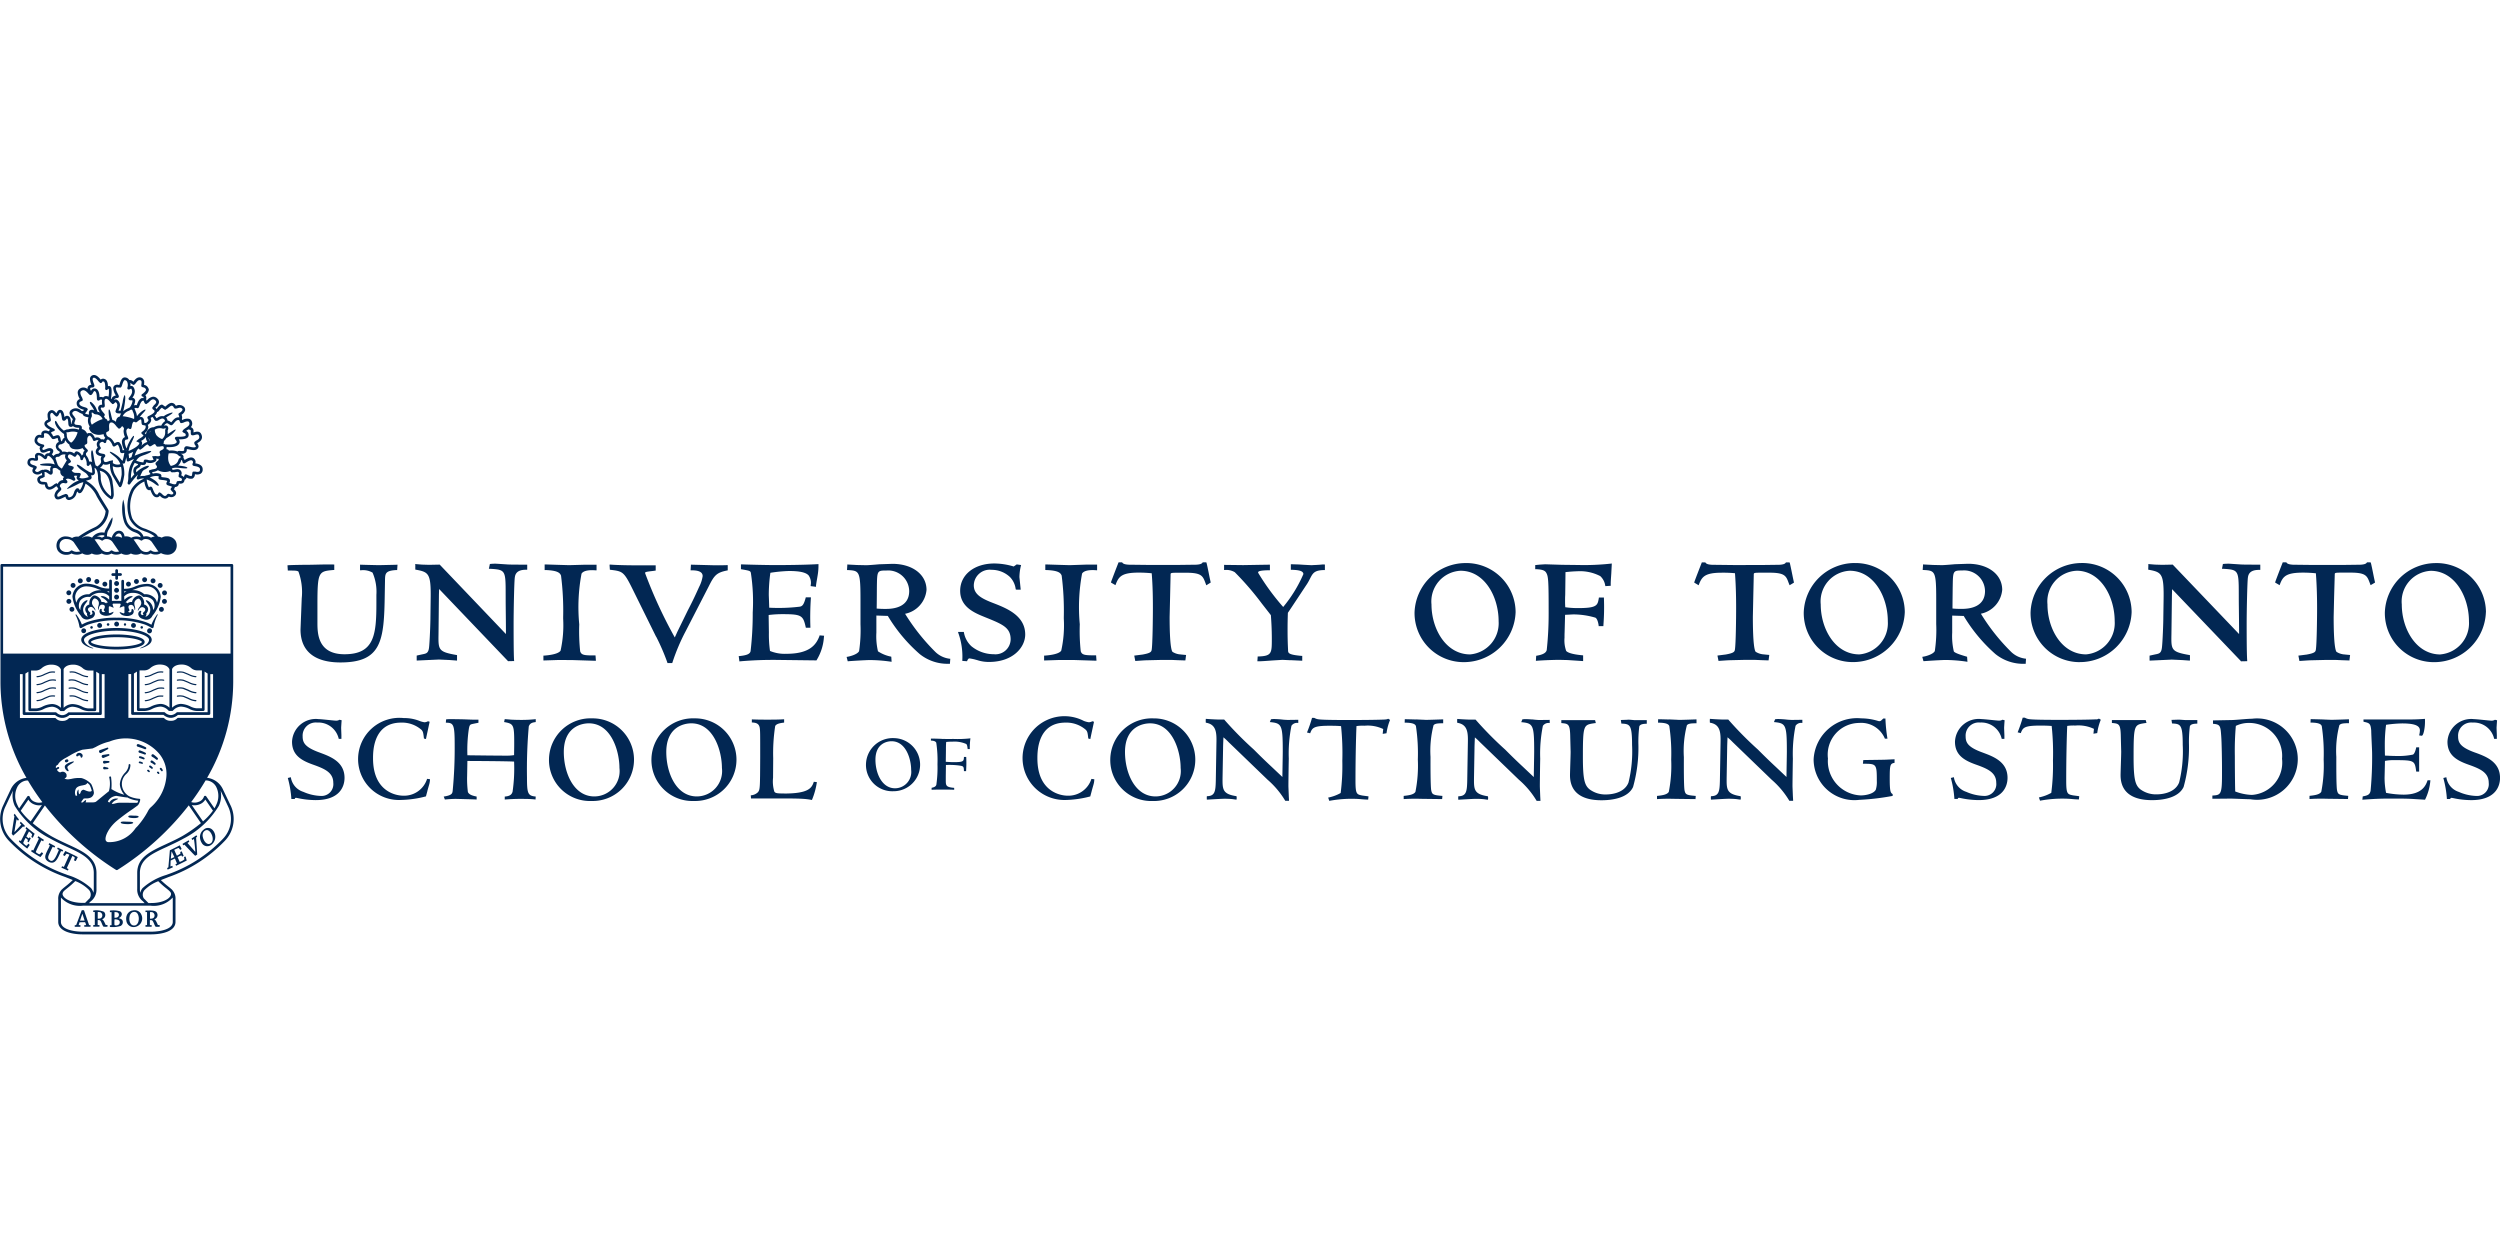 <svg xmlns="http://www.w3.org/2000/svg" width="140" height="70" viewBox="0 0 140 70"><rect width="140" height="70" fill="none"/><g transform="translate(0 21)"><g transform="translate(0 0)"><path d="M6.529,12.3a.136.136,0,0,0,0,.273.136.136,0,0,0,0-.273Zm-1.105-.6a.138.138,0,0,0,.137-.137.137.137,0,1,0-.137.137Zm-.46-.1a.137.137,0,0,0,.135-.137.136.136,0,1,0-.271,0A.137.137,0,0,0,4.963,11.6Zm.908.248a.136.136,0,1,0-.136-.136A.135.135,0,0,0,5.871,11.846Zm.658-.308a.136.136,0,0,0,0,.273.136.136,0,0,0,0-.273Zm9.631-.589c.353,0,.47,0,.552.057a3.351,3.351,0,0,1,.184,1.5l-.068,1.746c0,1.2.773,1.843,2.238,1.843,2.319,0,2.441-1.234,2.479-3.8l.014-.774,0-.034c.01-.375.016-.531.64-.567l.041,0,.02-.3-.119.006-.936.021-.723-.017-.321-.01,0,.047v.267h.044a1.05,1.05,0,0,1,.657.131,2.686,2.686,0,0,1,.215,1.243v.471c0,1.776-.12,2.857-1.787,2.857-1.515,0-1.515-1.2-1.515-1.782v-1c0-1.855.068-1.861.9-1.937l.043,0v-.307l-.044,0c-.206-.008-.669,0-1.01.009l-.308.006c-.368,0-1.109.014-1.215.027l-.043,0,.018.294Zm-12.071.969a.137.137,0,1,0-.135-.138A.137.137,0,0,0,4.089,11.919ZM4.9,11.84a1.609,1.609,0,0,1,.55.134c.076.029.151.055.227.078-.021,0-.041,0-.064,0a.906.906,0,0,0-.62.23.706.706,0,0,0-.607.242.637.637,0,0,0-.107.228.979.979,0,0,1-.07-.335A.625.625,0,0,1,4.9,11.84Zm1.215.273v.078a.758.758,0,0,0-.137-.078A.843.843,0,0,0,6.113,12.113Zm0,.476a.8.8,0,0,0-.22-.165.545.545,0,0,0-.152-.043c-.052,0-.094.013-.1.031s.119.064.22.143a.918.918,0,0,1,.184.189c-.064-.015-.1.016-.1.051a.314.314,0,0,0-.219-.084.432.432,0,0,0-.051,0c0-.009,0-.018,0-.031a.494.494,0,0,0-.349-.331.16.16,0,0,0-.126.025.493.493,0,0,0-.2.372A.336.336,0,0,0,5,12.823a.143.143,0,0,0,.008.026.372.372,0,0,0-.051.018.291.291,0,0,0-.185.229c0,.008,0,.02,0,.028a.342.342,0,0,0,.107.228s0,.006,0,.009a.116.116,0,0,0-.007.043.177.177,0,0,0,.062.128c-.01,0-.018,0-.028,0a.377.377,0,0,1-.236-.281c-.094-.32.268-.573.229-.628-.016-.025-.071,0-.071,0a.559.559,0,0,0-.326.545c-.023-.037-.048-.076-.071-.115,0,0,0-.006,0-.007a.547.547,0,0,1,.077-.434.59.59,0,0,1,.514-.183.072.072,0,0,0,.062-.029.749.749,0,0,1,.536-.2.629.629,0,0,1,.495.193s0,0,0,0Zm.837-.194.007,0a.626.626,0,0,1,.494-.193.746.746,0,0,1,.535.2.074.074,0,0,0,.062.029.586.586,0,0,1,.513.183.526.526,0,0,1,.078.434v.007l-.073.115a.557.557,0,0,0-.328-.545s-.051-.025-.07,0c-.038.055.324.308.232.628a.38.38,0,0,1-.237.281c-.011,0-.018,0-.029,0A.177.177,0,0,0,8.2,13.4a.341.341,0,0,0-.006-.043.018.018,0,0,1,0-.009.344.344,0,0,0,.1-.228.142.142,0,0,0,0-.028.287.287,0,0,0-.186-.229.3.3,0,0,0-.048-.018c0-.008.006-.018.007-.026a.336.336,0,0,0,.007-.072.492.492,0,0,0-.2-.372.159.159,0,0,0-.124-.025.49.49,0,0,0-.352.331c0,.013,0,.021,0,.031a.4.4,0,0,0-.051,0,.317.317,0,0,0-.219.084c0-.035-.037-.066-.1-.051a1.027,1.027,0,0,1,.184-.189c.1-.079.22-.126.22-.143s-.044-.033-.094-.031a.533.533,0,0,0-.154.043.887.887,0,0,0-.222.165Zm0-.282a.877.877,0,0,0,.14,0,.894.894,0,0,0-.14.078Zm.667-.139a1.618,1.618,0,0,1,.551-.134.627.627,0,0,1,.692.574.984.984,0,0,1-.073.335.6.6,0,0,0-.1-.228.711.711,0,0,0-.609-.242.9.9,0,0,0-.62-.23c-.023,0-.043,0-.064,0C7.467,12.029,7.543,12,7.617,11.974ZM4.533,13.487l0,0,.006.009v0a.364.364,0,0,0,.452.175c.11-.036.225-.058.291-.187a.21.21,0,0,0-.012-.248c-.019-.025-.074-.055-.1-.041a.056.056,0,0,0-.009.08.1.1,0,0,1-.045.148.072.072,0,0,1-.094-.018c0-.007.08-.06.006-.123-.056-.043-.2-.185,0-.278.156-.074.275.137.289.166s.032.018.027-.01c-.032-.152-.158-.2-.192-.368a.3.3,0,0,1,.11-.267.069.069,0,0,1,.069-.009.3.3,0,0,1,.2.2c.034.166-.066.26-.037.409.006.031.028.034.03,0s.032-.273.2-.265c.22.008.14.2.1.258-.044.085.049.1.053.108s-.028.062-.082.055a.1.1,0,0,1-.1-.118.055.055,0,0,0-.038-.071c-.031,0-.069.047-.077.076a.214.214,0,0,0,.082.235.521.521,0,0,0,.373.074c.307-.034.326-.221.326-.221-.064.027-.206.078-.206.078l-.017,0a.047.047,0,0,1-.045-.047V13a.047.047,0,0,1,.045-.047l.019,0,.21.084-.06-.17a.067.067,0,0,1,0-.02.048.048,0,0,1,.047-.047h.354a.048.048,0,0,1,.048.047.067.067,0,0,1,0,.02l-.061.17.211-.084.019,0A.047.047,0,0,1,6.969,13v.3a.048.048,0,0,1-.047.047l-.017,0s-.142-.051-.206-.078c0,0,.021.187.327.221a.519.519,0,0,0,.372-.074.218.218,0,0,0,.083-.235c-.008-.029-.048-.078-.076-.076a.056.056,0,0,0-.042.071.1.1,0,0,1-.1.118c-.051.007-.087-.039-.08-.055s.1-.023.054-.108c-.034-.062-.114-.249.1-.258.17-.007.2.232.2.265s.023.029.028,0c.031-.149-.069-.244-.035-.409a.3.3,0,0,1,.2-.2.068.068,0,0,1,.069.009.3.3,0,0,1,.11.267c-.033.167-.159.216-.191.368-.006.028.012.039.026.01s.135-.24.289-.166c.2.093.054.235,0,.278-.074.062.009.115.006.123a.071.071,0,0,1-.094.018.1.1,0,0,1-.046-.148.054.054,0,0,0-.009-.08c-.026-.014-.082.016-.1.041a.211.211,0,0,0-.012.248c.065.129.181.151.291.187a.366.366,0,0,0,.454-.175v0l0-.009v0a2.1,2.1,0,0,0,.479-1.073.77.77,0,0,0-.84-.726,1.777,1.777,0,0,0-.6.143,1.38,1.38,0,0,1-.616.127v-.424a.075.075,0,0,0-.074-.077.079.079,0,0,0-.077.077V12.65H6.266V11.534a.077.077,0,0,0-.077-.077.077.077,0,0,0-.076.077v.424a1.377,1.377,0,0,1-.614-.127,1.772,1.772,0,0,0-.6-.143.774.774,0,0,0-.843.726A2.11,2.11,0,0,0,4.533,13.487Zm-.539-.81a.137.137,0,0,0-.136-.137.137.137,0,1,0,.136.137Zm-.141-.344a.136.136,0,1,0-.136-.138A.137.137,0,0,0,3.853,12.333Zm8.614,13.659a7.854,7.854,0,0,1-3.1,1.983L9.3,28a3.469,3.469,0,0,0-1.314.732A.582.582,0,0,0,7.857,29a.992.992,0,0,1-.023-.22v-.891c0-.773.669-1.08,1.517-1.47.3-.141.62-.286.936-.463a4.9,4.9,0,0,0,1.966-1.823,1.366,1.366,0,0,0,.1-.857l.007.012.252.529.186.4A1.6,1.6,0,0,1,12.467,25.991ZM9.323,28.755l.109.091a.714.714,0,0,1,.1.1s0,.006.007.007a.091.091,0,0,1,.01.016.179.179,0,0,1,.013.173c-.089.218-.5.433-1.124.428H8.311l-.187-.193-.069-.066h0a.39.39,0,0,1,.047-.477,2.176,2.176,0,0,1,.761-.486A4.6,4.6,0,0,0,9.323,28.755Zm.346.508a1.01,1.01,0,0,1,.006.111v1.254c0,.4-.664.546-1.232.546h-3.8c-.568,0-1.231-.143-1.231-.546V29.374c0-.039,0-.077,0-.111a1.428,1.428,0,0,0,1.228.456h3.8A1.424,1.424,0,0,0,9.669,29.263Zm-6.138-.3a.038.038,0,0,1,.012-.016.014.014,0,0,1,0-.007.892.892,0,0,1,.1-.1l.114-.093a4.895,4.895,0,0,0,.459-.407,2.189,2.189,0,0,1,.758.486.393.393,0,0,1,.049.477c-.021.02-.044.043-.069.066l-.189.193H4.642c-.622,0-1.035-.21-1.124-.428A.184.184,0,0,1,3.531,28.967ZM3.781,28l-.066-.027a7.87,7.87,0,0,1-3.1-1.983,1.6,1.6,0,0,1-.333-1.775l.188-.4.252-.529a.046.046,0,0,1,.007-.012,1.393,1.393,0,0,0,.1.857A4.93,4.93,0,0,0,2.8,25.952c.315.178.628.323.933.463.848.39,1.519.7,1.519,1.47v.891a.883.883,0,0,1-.025.22.605.605,0,0,0-.131-.264A3.455,3.455,0,0,0,3.781,28Zm-2.8-4.951a.673.673,0,0,1,.508-.341s0,0,.006,0c.023,0,.046,0,.069,0a13.332,13.332,0,0,0,.809,1.215.61.61,0,0,1-.426-.02.459.459,0,0,1-.282-.28.077.077,0,0,0-.135-.02l-.458.667a1.392,1.392,0,0,1-.1-.194A1.113,1.113,0,0,1,.981,23.051Zm.135-3.84V16.753h.155v2.209a.076.076,0,0,0,.074.077H3.082a.66.66,0,0,0,.358.162l.106,0a.651.651,0,0,0,.345-.16H5.626a.076.076,0,0,0,.075-.077V16.753h.156V19.21H3.9a.075.075,0,0,0-.057.027.441.441,0,0,1-.241.127.8.8,0,0,1-.222,0,.442.442,0,0,1-.25-.132.077.077,0,0,0-.058-.025Zm2.446-.573V16.473c0,.007.081-.253.536-.253a.8.8,0,0,1,.529.193.515.515,0,0,0,.307.135h.3v2.123h-.3a.881.881,0,0,1-.334-.1,1.336,1.336,0,0,0-.542-.144A.746.746,0,0,0,3.563,18.637Zm-1.822.034V16.548h.3a.5.5,0,0,0,.3-.135.806.806,0,0,1,.531-.193c.454,0,.536.26.54.273s0,1.948,0,2.144a.744.744,0,0,0-.49-.212,1.327,1.327,0,0,0-.541.144.9.9,0,0,1-.335.1Zm-.075.152h.379a1.027,1.027,0,0,0,.4-.114,1.18,1.18,0,0,1,.481-.132.654.654,0,0,1,.434.218.069.069,0,0,0,.056.027l.074,0h0l.072,0a.071.071,0,0,0,.057-.027.648.648,0,0,1,.434-.218,1.172,1.172,0,0,1,.481.132,1.027,1.027,0,0,0,.4.114h.379a.076.076,0,0,0,.076-.077V16.614l.167.109v2.166H3.861a.074.074,0,0,0-.055.023.52.52,0,0,1-.279.137l-.074,0a.527.527,0,0,1-.286-.139.074.074,0,0,0-.055-.023H1.421V16.723l.169-.109v2.131A.077.077,0,0,0,1.665,18.822ZM.174,15.6H12.911V10.733H.174Zm9.462,3.03V16.467c0,.008.081-.253.538-.253a.8.8,0,0,1,.527.194.523.523,0,0,0,.307.133h.3v2.122H11a.911.911,0,0,1-.335-.1,1.342,1.342,0,0,0-.54-.146A.752.752,0,0,0,9.636,18.632Zm-1.822.032V16.541h.3a.518.518,0,0,0,.308-.133.791.791,0,0,1,.527-.194c.456,0,.538.261.54.273s0,1.949,0,2.145a.75.75,0,0,0-.492-.214,1.355,1.355,0,0,0-.541.146.908.908,0,0,1-.333.1Zm-.074.153h.38a1.021,1.021,0,0,0,.394-.114,1.179,1.179,0,0,1,.481-.132.64.64,0,0,1,.434.218.082.082,0,0,0,.057.027h.15a.082.082,0,0,0,.057-.027.635.635,0,0,1,.434-.218,1.179,1.179,0,0,1,.481.132,1.008,1.008,0,0,0,.395.114h.38a.076.076,0,0,0,.074-.076V16.607l.169.111v2.165H9.935a.078.078,0,0,0-.055.023.508.508,0,0,1-.279.138l-.074,0a.533.533,0,0,1-.286-.14.073.073,0,0,0-.053-.023H7.5V16.718l.17-.111v2.133A.076.076,0,0,0,7.74,18.817Zm4.192.387H9.976a.084.084,0,0,0-.059.029.438.438,0,0,1-.241.127.832.832,0,0,1-.22,0,.467.467,0,0,1-.252-.129.082.082,0,0,0-.057-.027H7.19V16.748h.155v2.21a.078.078,0,0,0,.076.076H9.157a.666.666,0,0,0,.356.163l.107,0a.657.657,0,0,0,.343-.161H11.7a.077.077,0,0,0,.077-.076v-2.21h.155Zm-1.193,4.879a.767.767,0,0,0,.459-.047.627.627,0,0,0,.3-.259c.082.12.341.5.428.622a3.656,3.656,0,0,1-.558.6Zm-6.414-.541a.443.443,0,0,1-.076.033.363.363,0,0,1-.05-.194.5.5,0,0,1,.037-.182c.066-.16.263-.194.407-.219l.122-.029a.246.246,0,0,0,.128-.105.6.6,0,0,1,.128.116,1.56,1.56,0,0,1,.119.327s0,0-.008.006c-.084.084-.292-.006-.38-.043l-.078-.027a.2.2,0,0,0-.164.182.244.244,0,0,1-.074.071.244.244,0,0,1-.032-.09c-.008-.07,0-.159-.016-.167S4.268,23.375,4.325,23.541Zm2.221,1.424a11.017,11.017,0,0,1,.891-.66l.266-.193a.475.475,0,0,0,.056-.066.049.049,0,0,0,.01-.02.6.6,0,0,0,.083-.234.043.043,0,0,0-.011-.039.043.043,0,0,0-.037-.02,1.619,1.619,0,0,1-.559-.137.807.807,0,0,1-.392-.492.75.75,0,0,1,.229-.768.686.686,0,0,0,.221-.5.051.051,0,0,0-.058-.045.052.052,0,0,0-.044.053v.007a.226.226,0,0,1,0,.037A.708.708,0,0,1,7,22.274a1.039,1.039,0,0,0-.288.628.782.782,0,0,0,.043.24,1.088,1.088,0,0,0,.206.362,2.464,2.464,0,0,1-.693-.3.046.046,0,0,0-.031-.007,2.857,2.857,0,0,0-.016-.654.053.053,0,1,0-.1.012,1.546,1.546,0,0,1-.023.753l-.11.087-.266.216-.258.212-.078.064c-.064.057-.245.049-.352.047l-.069,0-.174,0c.025-.057.043-.112.021-.127s-.124.071-.176.129h-.1a1.179,1.179,0,0,1,.155-.219l.107-.007a.612.612,0,0,0,.287-.047A.334.334,0,0,0,5.26,23.4a1.45,1.45,0,0,0-.152-.493,1.149,1.149,0,0,0-.54-.334,1.753,1.753,0,0,0-.562.043l-.085.014-.043.006A.435.435,0,0,1,3.61,22.6a.261.261,0,0,0,.119-.111l0-.105a.228.228,0,0,0-.327-.141l-.037.01a.254.254,0,0,1-.177-.152l.1-.053a.049.049,0,0,0,.019-.071.052.052,0,0,0-.069-.022l-.1.056a.13.13,0,0,1-.012-.07.162.162,0,0,1,.1-.109.064.064,0,0,0,.029-.03s.058-.165.425-.362l.217-.122a3.349,3.349,0,0,1,.713-.333l.575-.072.179-.083a2.829,2.829,0,0,1,.758-.3,2.461,2.461,0,0,1,2.8.686,1.78,1.78,0,0,1,.38,1.408,2.589,2.589,0,0,1-.874,1.6.849.849,0,0,0-.16.234,4.433,4.433,0,0,1-.57.812l-.1.1a1.778,1.778,0,0,1-1.529.79.161.161,0,0,1-.153-.114C5.862,25.832,6.1,25.334,6.546,24.965Zm-.206-1.212a.421.421,0,0,0-.215.193.626.626,0,0,1-.085-.06.53.53,0,0,1,.275-.265c.165-.066.222-.048.222-.048.062.012.5.087.6.087,0,0,.006,0,.007,0,.021.012.037.025.057.035a1.633,1.633,0,0,0,.54.144.544.544,0,0,1-.048.119c-.2,0-1.013-.007-1.086,0l-.155.034a.5.5,0,0,1-.174.028.059.059,0,0,1-.018-.007.461.461,0,0,1,.126-.146c.112-.079.259-.12.225-.138A.435.435,0,0,0,6.341,23.753ZM1.717,25a3.555,3.555,0,0,1-.555-.6c.084-.127.346-.5.427-.622a.622.622,0,0,0,.3.259.766.766,0,0,0,.459.047Zm6.3,4.489.081.085H4.984l.082-.085a.826.826,0,0,0,.337-.707v-.891c0-.87-.746-1.211-1.608-1.608-.3-.14-.61-.282-.921-.457A7.615,7.615,0,0,1,1.833,25.1l.681-.993A15.538,15.538,0,0,0,6.5,27.716a.079.079,0,0,0,.076,0A15.5,15.5,0,0,0,10.57,24.1l.682.995a7.787,7.787,0,0,1-1.04.725c-.31.175-.621.317-.923.457-.862.4-1.605.739-1.605,1.608v.891A.821.821,0,0,0,8.02,29.484ZM12.1,23.051a1.122,1.122,0,0,1,.009,1.02,1.491,1.491,0,0,1-.1.194l-.459-.667a.074.074,0,0,0-.132.02.463.463,0,0,1-.283.28.609.609,0,0,1-.43.018,12.967,12.967,0,0,0,.81-1.215l.072.006s0,0,.006,0A.677.677,0,0,1,12.1,23.051Zm.644.7-.254-.534a1.127,1.127,0,0,0-.892-.66A10.742,10.742,0,0,0,13.06,17.2v-6.54a.076.076,0,0,0-.075-.077H.1a.076.076,0,0,0-.074.077V17.2a10.751,10.751,0,0,0,1.456,5.36,1.124,1.124,0,0,0-.888.66l-.254.536-.186.4A1.764,1.764,0,0,0,.5,26.085a8.02,8.02,0,0,0,3.162,2.03l.066.027c.12.048.237.094.349.14a5.287,5.287,0,0,1-.407.354l-.113.092a.667.667,0,0,0-.078.073.014.014,0,0,0-.009,0,.165.165,0,0,0-.023.029.72.72,0,0,0-.186.541v1.254c0,.514.715.7,1.382.7h3.8c.67,0,1.385-.183,1.385-.7V29.374a.716.716,0,0,0-.187-.54.2.2,0,0,0-.023-.031s0,0-.008,0c-.025-.023-.052-.047-.078-.072l-.114-.09c-.128-.1-.291-.239-.409-.355.112-.047.231-.092.352-.14l.065-.027a8.012,8.012,0,0,0,3.161-2.03,1.759,1.759,0,0,0,.35-1.935ZM4.494,11.664a.137.137,0,1,0-.135-.138A.137.137,0,0,0,4.494,11.664Zm21.1,4.329,0-.047v-.26l-.037-.007c-1.013-.178-1.013-.29-1-1.162L24.58,12.3s.007-.191.011-.315l3.843,4.022.015.019.345-.007-.007-.05c-.025-.431-.025-1.546-.025-2.031,0-.72.032-2.4.069-2.611.046-.363.353-.422.649-.422h.044V10.62h-.044c-.574,0-.985,0-1.114-.015l-.564-.037a2.469,2.469,0,0,0-.369.016l-.056.268.05,0c1.027.059.868.082.894,2.219,0,0,.016,1.289.011,1.436-.071-.077-3.694-3.873-3.694-3.873l-.015-.016-.593.012-.4-.012-.381-.031.008.05,0,.259.036.007c.737.137.851.219.823,1.737l-.012.93c0,.344-.041,1.4-.078,1.7s-.153.328-.346.367c-.009,0-.345.075-.345.075l0,.035v.244l1.245-.057.595.027Zm-3.024,7.565c-.276,0-1.68-.143-1.68-2.092,0-.371,0-2,1.574-2a1.658,1.658,0,0,1,1.134.4c.1.1.107.193.143.492l.113.029c.029-.157.178-.833.206-.968l-.092-.029a.458.458,0,0,1-.192.057,1.211,1.211,0,0,1-.291-.078,2.288,2.288,0,0,0-.872-.157,2.314,2.314,0,0,0-2.56,2.285,2.289,2.289,0,0,0,2.411,2.3,5.906,5.906,0,0,0,1.389-.2l.079-.292c.006-.043.078-.284.092-.336a1.225,1.225,0,0,0,.056-.333l-.163-.021A1.347,1.347,0,0,1,22.567,23.558Zm-4.628-2.4c-.852-.3-.994-.556-.994-.918a.735.735,0,0,1,.81-.777,1.168,1.168,0,0,1,1.212.913h.149v-.214c0-.014-.014-.35-.014-.414,0-.014.021-.363.029-.413l-.121-.029a.354.354,0,0,1-.2.05c-.114,0-.822-.086-.978-.086a1.331,1.331,0,0,0-1.481,1.267c0,.763.539,1.055,1.176,1.282s1.134.434,1.134,1.019a.659.659,0,0,1-.7.734,2.613,2.613,0,0,1-.977-.228,1.011,1.011,0,0,1-.7-.82l-.17.043a5.719,5.719,0,0,1,.2,1.176h.192c0-.03.007-.065.071-.065.021,0,.07.014.085.014a4.833,4.833,0,0,0,1.013.114c1.361,0,1.616-.775,1.616-1.246C19.293,21.665,18.512,21.372,17.939,21.158ZM6.529,11.921a.136.136,0,1,0,.135.136A.136.136,0,0,0,6.529,11.921Zm2.043-.258a.137.137,0,1,0-.137-.138A.137.137,0,0,0,8.572,11.664Zm1.7,5.471.233.094.124.059a1,1,0,0,0,.337.087A.036.036,0,0,0,11,17.341a.031.031,0,0,0-.032-.034.98.98,0,0,1-.312-.082l-.124-.058-.245-.1a.907.907,0,0,0-.358-.011.035.035,0,0,0-.025.042.033.033,0,0,0,.04.024A.807.807,0,0,1,10.272,17.135Zm-6.244-4.15a.136.136,0,1,0,.136.135A.137.137,0,0,0,4.028,12.985ZM8.48,16.838l.122-.059.234-.095a.81.81,0,0,1,.326-.008.036.036,0,0,1-.028-.041.035.035,0,0,1,.041-.025.873.873,0,0,0-.355.009l-.248.1-.121.059a.864.864,0,0,1-.314.08.036.036,0,0,0-.031.036.033.033,0,0,0,.035.032A.971.971,0,0,0,8.48,16.838Zm0,.449.124-.059.232-.095a.819.819,0,0,1,.326-.01A.034.034,0,0,0,9.2,17.1a.039.039,0,0,0-.027-.041.891.891,0,0,0-.355.011l-.247.1-.122.059a.885.885,0,0,1-.314.08.034.034,0,0,0-.031.034.033.033,0,0,0,.035.032A.988.988,0,0,0,8.48,17.287Zm1.791-.6.233.095.124.058a.931.931,0,0,0,.339.087.033.033,0,1,0,0-.066.927.927,0,0,1-.312-.082l-.122-.057-.246-.1a.907.907,0,0,0-.358-.011.034.034,0,0,0-.025.039.033.033,0,0,0,.04.027A.819.819,0,0,1,10.272,16.685Zm-1.792,1.5.124-.059.232-.095a.814.814,0,0,1,.327-.008.037.037,0,0,1-.027-.041.035.035,0,0,1,.039-.027.943.943,0,0,0-.355.01l-.246.1-.121.057a.912.912,0,0,1-.314.082.031.031,0,0,0-.032.034.032.032,0,0,0,.033.032A.934.934,0,0,0,8.479,18.184Zm0-.447.122-.06.234-.094a.819.819,0,0,1,.326-.01.035.035,0,0,0,.04-.025.037.037,0,0,0-.027-.042.893.893,0,0,0-.355.011l-.248.1-.121.059a.9.9,0,0,1-.314.081.033.033,0,1,0,0,.066A1.012,1.012,0,0,0,8.48,17.737Zm23.588-1.776,1.3.041,0-.05-.018-.251h-.042c-.568,0-.748-.01-.818-.232a10.945,10.945,0,0,1-.051-1.507,10.09,10.09,0,0,1,.128-2.839c.142-.232.64-.2.791-.187l.05,0v-.315h-.637l-.9.025-.593-.017-.254-.008-.471-.015H30.5v.313l.044,0c.7.024.818.168.874.314a15.476,15.476,0,0,1,.119,2.318v.092a6.6,6.6,0,0,1-.144,1.788c-.048.082-.229.228-.919.28h-.043v.273l.853-.028ZM6.457,11.251V11.4a.076.076,0,0,0,.151,0v-.152h.143a.076.076,0,1,0,0-.152H6.608V10.96a.076.076,0,1,0-.151,0V11.1H6.314a.076.076,0,1,0,0,.152Zm1.185.448a.138.138,0,0,0,.136-.137.137.137,0,1,0-.136.137Zm-.446.147a.136.136,0,1,0-.137-.136A.135.135,0,0,0,7.2,11.846ZM8.1,11.6a.137.137,0,0,0,.135-.137.136.136,0,0,0-.272,0A.137.137,0,0,0,8.1,11.6Zm2.4,6.528.124.059a.949.949,0,0,0,.339.087A.035.035,0,0,0,11,18.238a.038.038,0,0,0-.034-.036.835.835,0,0,1-.311-.08l-.123-.059-.245-.1a.907.907,0,0,0-.357-.011.034.034,0,0,0-.027.039.032.032,0,0,0,.039.027.829.829,0,0,1,.327.011Zm-.233-.542.233.095.124.059a1.012,1.012,0,0,0,.339.086A.033.033,0,0,0,11,17.79a.031.031,0,0,0-.032-.034.954.954,0,0,1-.312-.082l-.122-.06-.246-.1a.882.882,0,0,0-.356-.01.034.034,0,1,0,.013.066A.819.819,0,0,1,10.272,17.583Zm-1.3-5.665a.137.137,0,1,0-.135-.138A.137.137,0,0,0,8.976,11.919ZM28.613,19.3c-.143-.015-.249-.021-.348-.029l-.035.164c.531.093.566.148.566,1.168,0,.3-.007.5-.007.684a2.609,2.609,0,0,1-.467.029c-.5,0-1.659-.014-2.148-.021a8.226,8.226,0,0,1,.07-1.4c.036-.263.071-.308.149-.335.057-.021.333-.071.4-.086V19.3H26.47c-.1,0-.369-.015-.638-.021s-.523-.007-.595-.007a1.488,1.488,0,0,0-.256.014l-.014.185c.432,0,.495.086.495,1.253a24.786,24.786,0,0,1-.113,2.57c-.021.142-.041.243-.5.314l.064.165c.206-.021.433-.035.615-.035.05,0,.292.007.547.014s.525.014.617.021v-.165c-.2-.043-.419-.092-.49-.256a5.8,5.8,0,0,1-.043-.89l.015-.848c.1,0,2.07.007,2.615.035a9.056,9.056,0,0,1-.085,1.688c-.049.165-.156.249-.438.271v.165c.3-.021.552-.035.829-.035.22,0,.4,0,.547.007s.262.015.347.029L30,23.607c-.439-.043-.489-.164-.489-1.067a27.584,27.584,0,0,1,.1-2.855c.064-.2.22-.228.39-.249v-.164a7.177,7.177,0,0,1-.83.043C28.937,19.315,28.76,19.307,28.613,19.3Zm4.668,4.3c-1.148,0-1.708-1.31-1.708-2.485,0-1.454,1.055-1.609,1.4-1.609,1.269,0,1.716,1.573,1.716,2.5A1.42,1.42,0,0,1,33.28,23.6Zm-.113-4.372a2.328,2.328,0,0,0-2.424,2.27,2.292,2.292,0,0,0,2.382,2.357,2.314,2.314,0,1,0,.043-4.627Zm3.581-4.569a12.029,12.029,0,0,1,.621,1.438l.007.034h.266l.013-.031a11.1,11.1,0,0,1,.735-1.74L39.7,11.815c.3-.6.433-.75,1.018-.868l.035-.007v-.292h-.045c-.336.012-.66.012-.992,0l-1.026-.027,0,.039-.017.278.046,0c.27,0,.63.034.63.324a1.921,1.921,0,0,1-.192.593l-.021.045c-.268.6-.434.927-.615,1.274l-.595,1.217s-.087.2-.138.305a25.8,25.8,0,0,1-1.662-3.6c0-.064.015-.072.457-.125l.136-.02v-.294l-.824,0-.444,0c-.311,0-.939-.013-1.261-.04l-.053,0,0,.052.016.234.035.006c.724.09.753.092,1.338,1.287l1.212,2.454ZM1.294,25.276c.019.016.038.033.057.05.012-.031.026-.06.039-.087-.077-.075-.155-.152-.233-.225-.013.029-.031.056-.044.084a.938.938,0,0,0,.082.08c-.074.086-.358.394-.382.418,0,0,0,0,0,0-.01-.021.1-.66.118-.718.028.028.053.059.08.087l.047-.08a3.168,3.168,0,0,1-.233-.317c-.02.025-.04.05-.057.075.014.024.029.049.041.073-.019.082-.144.886-.15.973.026.035.051.072.078.107A6.784,6.784,0,0,0,1.294,25.276Zm1.122-7.989.123-.059.233-.095a.814.814,0,0,1,.325-.01.035.035,0,0,0,.041-.025.037.037,0,0,0-.026-.041.9.9,0,0,0-.356.011l-.246.1-.122.059a.884.884,0,0,1-.312.08.034.034,0,0,0-.034.034.034.034,0,0,0,.036.032A.993.993,0,0,0,2.416,17.287Zm1.792-.153.232.094.122.059a1,1,0,0,0,.339.087.032.032,0,0,0,.033-.033.028.028,0,0,0-.03-.034.975.975,0,0,1-.314-.082l-.123-.058-.245-.1a.9.9,0,0,0-.357-.011.034.034,0,1,0,.015.066A.806.806,0,0,1,4.208,17.135Zm0,.447.232.095.124.059a.915.915,0,0,0,.339.086.033.033,0,0,0,0-.066.9.9,0,0,1-.314-.08l-.12-.059-.247-.1a.883.883,0,0,0-.357-.009.032.032,0,0,0-.024.039.033.033,0,0,0,.039.025A.819.819,0,0,1,4.207,17.582Zm-1.791.154.122-.06.233-.094a.814.814,0,0,1,.325-.01.035.035,0,0,0,.041-.025.035.035,0,0,0-.026-.042.9.9,0,0,0-.356.011l-.246.1-.122.059a.894.894,0,0,1-.312.081.034.034,0,0,0-.034.034.034.034,0,0,0,.036.033A1.017,1.017,0,0,0,2.416,17.737Zm7.157,9.35a.007.007,0,0,0-.006,0c.007-.139.023-.262.039-.4l.007-.007c.051.114.1.207.15.32C9.7,27.026,9.633,27.059,9.572,27.086Zm.731-.1c0,.035.031.114.018.144a.758.758,0,0,1-.258.139c-.044-.084-.076-.181-.119-.267a1.249,1.249,0,0,1,.212-.1c.013.023.027.047.042.071.028-.016.057-.028.085-.045-.037-.086-.075-.171-.11-.255-.031.015-.057.029-.085.042.007.026.014.053.021.081a1.01,1.01,0,0,1-.206.122c-.054-.109-.1-.214-.147-.325A1.629,1.629,0,0,1,10,26.484a.436.436,0,0,1,.089.112c.026-.016.053-.034.082-.049a1.5,1.5,0,0,0-.107-.209c-.17.091-.382.2-.552.278-.025.317-.057.64-.083.954-.025.013-.049.031-.074.045.012.027.025.056.035.082.1-.039.192-.089.291-.128-.012-.029-.025-.057-.035-.084a.983.983,0,0,0-.1.041c0-.1.006-.233.01-.336.074-.034.161-.075.236-.114.043.085.078.194.122.278-.029.019-.06.029-.091.047.016.029.029.056.041.082.188-.087.41-.2.593-.293-.021-.077-.044-.151-.066-.227C10.367,26.973,10.335,26.981,10.3,26.991ZM3.883,16.674a.832.832,0,0,1,.324.011l.232.095.124.059a.994.994,0,0,0,.339.087.034.034,0,0,0,.033-.034.032.032,0,0,0-.032-.034.922.922,0,0,1-.314-.08l-.121-.059-.246-.1a.883.883,0,0,0-.357-.009.033.033,0,0,1,.041.025A.03.03,0,0,1,3.883,16.674ZM2.416,18.185l.123-.059.233-.1a.84.84,0,0,1,.325-.008.034.034,0,0,1-.025-.039.034.034,0,0,1,.04-.027.9.9,0,0,0-.356.01l-.246.1-.122.059a.841.841,0,0,1-.312.08.035.035,0,0,0-.034.035.036.036,0,0,0,.036.033A.97.97,0,0,0,2.416,18.185Zm2.025-.06.123.059a.942.942,0,0,0,.338.087.033.033,0,0,0,.035-.033A.034.034,0,0,0,4.9,18.2a.856.856,0,0,1-.314-.08l-.12-.059-.246-.1a.9.9,0,0,0-.358-.011.036.036,0,0,1,.042.027.035.035,0,0,1-.027.039.829.829,0,0,1,.327.011Zm3.1,12.7c-.24.039-.333-.267-.285-.494a.322.322,0,0,1,.161-.246c.025-.007.048-.012.073-.018a.239.239,0,0,1,.138.026C7.838,30.223,7.829,30.779,7.542,30.827Zm-.049-.85c-.039.007-.079.017-.118.021a.458.458,0,0,0-.252.212.639.639,0,0,0-.048.139.614.614,0,0,0,0,.2.408.408,0,0,0,.375.369.487.487,0,0,0,.47-.69A.4.4,0,0,0,7.493,29.977Zm-3.009.581c.041-.126.083-.251.125-.377l.008,0,.122.375Zm.222-.578a.3.3,0,0,0-.13,0c-.1.274-.206.551-.308.825a.254.254,0,0,1-.082.008v.089h.319v-.091l-.1,0c.016-.055.033-.108.049-.162l.31-.006a.511.511,0,0,1,.057.167c-.032,0-.064,0-.1,0v.089h.35v-.091l-.081,0Zm.768.465c0-.121,0-.244,0-.366a.357.357,0,0,1,.145.009.194.194,0,0,1,.076.288C5.656,30.436,5.576,30.448,5.474,30.446Zm.416.287c-.037-.07-.094-.22-.169-.245,0,0,0-.007,0-.008a.249.249,0,0,0,.1-.416,1.084,1.084,0,0,0-.6-.071c0,.028,0,.057,0,.083v0c.031,0,.06,0,.089,0v.727l-.087.007c0,.029,0,.058,0,.086v0h.348c0-.03,0-.059,0-.089-.034,0-.068,0-.1,0,0-.094,0-.187,0-.279a.36.36,0,0,1,.116.007c.087.036.134.289.209.362a1.11,1.11,0,0,0,.225,0l0-.091-.085-.007C5.913,30.8,5.9,30.759,5.89,30.733ZM2.414,26.115l.044-.084c-.1-.064-.207-.132-.309-.207-.016.027-.031.062-.045.088l.076.054c-.108.225-.211.44-.318.666-.024-.016-.051-.03-.076-.045-.015.025-.029.06-.043.087.17.119.345.22.522.322.05-.064.1-.128.149-.193a.05.05,0,0,0,0-.01c-.026-.023-.051-.048-.076-.073a.55.55,0,0,1-.132.124.662.662,0,0,1-.2-.124c0-.056.234-.5.309-.66A.347.347,0,0,1,2.414,26.115Zm-.811.057c.039-.076.082-.153.122-.23-.023-.02-.044-.037-.066-.057l-.043.06c-.012.007-.118-.082-.141-.1.046-.087.1-.186.146-.284a.761.761,0,0,1,.171.157c.017.034-.03.105-.035.146.006.023.057.043.077.057.033-.073.074-.156.107-.232-.157-.123-.312-.247-.467-.374l-.045.08c.022.021.045.041.069.062-.119.23-.209.417-.33.646L1.1,26.051l-.044.078a5.432,5.432,0,0,0,.469.393c.044-.064.093-.134.137-.2,0,0,0,0,0-.008l-.071-.073a.512.512,0,0,1-.107.121c-.034,0-.161-.119-.186-.154a1.576,1.576,0,0,1,.136-.284.7.7,0,0,1,.13.116.3.3,0,0,1-.031.082Zm1.927.712.094.053c.032-.043.063-.084.093-.126a.427.427,0,0,1,.17.055c-.1.221-.209.46-.309.681l-.1-.039a.8.8,0,0,0-.04.08l.364.163c.012-.029.025-.056.037-.082l-.1-.052c.1-.222.213-.461.312-.683a.324.324,0,0,1,.141.1c-.016.047-.034.093-.05.138.009.018.078.039.1.05.039-.075.076-.15.114-.225-.225-.128-.469-.23-.7-.341C3.61,26.734,3.569,26.808,3.53,26.884Zm.008-.275-.3-.147-.039.078c.033.018.067.037.1.057-.107.224-.27.736-.5.585-.163-.108-.1-.239-.01-.43.051-.107.109-.23.161-.335.036.016.068.034.1.05.011-.027.025-.056.037-.081-.107-.057-.216-.117-.324-.172l-.043.08c.023.01.046.024.069.037a.928.928,0,0,1-.1.224c-.107.232-.218.412-.115.574a.4.4,0,0,0,.107.105.415.415,0,0,0,.2.076c.269.025.393-.34.538-.654.025.011.05.021.074.034C3.513,26.664,3.525,26.635,3.538,26.608ZM8.4,30.446c0-.121,0-.244,0-.366a.361.361,0,0,1,.146.009.2.2,0,0,1,.077.288C8.577,30.436,8.5,30.448,8.4,30.446Zm.415.287c-.038-.07-.094-.22-.169-.245,0,0,0-.007,0-.008a.249.249,0,0,0,.1-.416c-.122-.1-.38-.074-.6-.071,0,.028,0,.057,0,.083v0c.028,0,.06,0,.088,0v.727l-.087.007c0,.029,0,.058,0,.086v0h.346c0-.03,0-.059,0-.089-.034,0-.068,0-.1,0,0-.094,0-.187,0-.279a.341.341,0,0,1,.113.007c.087.036.137.289.209.362a1.129,1.129,0,0,0,.227,0l0-.091-.085-.007C8.834,30.8,8.825,30.759,8.811,30.733ZM6.52,14.167c-.956,0-1.971.23-1.971.658,0,.2.213.349.535.46.034.013.131.038.139.02s-.119-.058-.119-.058c-.293-.135-.4-.3-.4-.422,0-.238.779-.506,1.82-.506s1.821.268,1.821.506c0,.121-.1.287-.389.419a.886.886,0,0,0-.115.058c-.013.018.124-.019.124-.019.321-.111.531-.263.531-.458C8.492,14.4,7.477,14.167,6.52,14.167ZM6.055,13.9a.072.072,0,1,0,.07.072A.072.072,0,0,0,6.055,13.9Zm.61.049a.134.134,0,0,0-.133-.136.135.135,0,0,0,0,.271A.133.133,0,0,0,6.666,13.949ZM7,13.9a.072.072,0,0,0,0,.143A.072.072,0,0,0,7,13.9Zm-1.286.126a.135.135,0,1,0-.135.133A.133.133,0,0,0,5.719,14.026Zm6.1,12.188c-.19.158-.4-.087-.451-.322a.368.368,0,0,1,.039-.308l.056-.053a.237.237,0,0,1,.129-.047C11.82,25.494,12.046,26.023,11.817,26.214Zm-.394-.768c-.031.026-.061.055-.091.082a.526.526,0,0,0-.115.473.6.6,0,0,0,.082.2.352.352,0,0,0,.474.148.559.559,0,0,0,.12-.886A.347.347,0,0,0,11.423,25.445Zm-4.9-10.229c-.942,0-1.426-.187-1.426-.267s.484-.267,1.426-.267,1.427.187,1.427.267S7.463,15.217,6.521,15.217ZM8.1,14.95c0-.331-1.033-.421-1.578-.421s-1.577.089-1.577.421,1.032.421,1.577.421S8.1,15.282,8.1,14.95Zm-3.347-.509a.14.14,0,0,0,.053-.184.135.135,0,1,0-.053.184Zm-2.336,2.4.122-.059.233-.095a.8.8,0,0,1,.325-.008.035.035,0,0,1-.025-.041.034.034,0,0,1,.04-.025.875.875,0,0,0-.356.009l-.246.1-.122.059a.87.87,0,0,1-.312.08.036.036,0,0,0-.034.036.035.035,0,0,0,.036.032A.975.975,0,0,0,2.416,16.838Zm2.709-2.776a.071.071,0,0,0-.071.072.071.071,0,0,0,.143,0A.072.072,0,0,0,5.125,14.062Zm4.087-2a.136.136,0,0,0,0,.273.136.136,0,0,0,0-.273ZM11,25.775c-.091.06-.182.125-.275.185.014.027.028.054.043.081.03-.018.061-.039.09-.059.029.131.066.516.073.606,0,.035.006.071.01.107a.007.007,0,0,1,0,0c-.021.007-.093-.091-.112-.111l-.229-.262c-.033-.039-.072-.078-.1-.119.035-.02.069-.043.1-.062-.01-.029-.021-.058-.031-.086-.116.065-.231.13-.346.2l.032.083a.787.787,0,0,0,.074-.037c.044.052.1.105.145.155.106.111.212.22.317.331.046.045.093.093.139.138.037-.021.076-.045.113-.068-.012-.22-.028-.444-.042-.663-.007-.091-.011-.2-.021-.292l.063-.048ZM7.611,14.026a.135.135,0,1,0-.27,0,.135.135,0,0,0,.27,0Zm1.6-1.486a.137.137,0,1,0,.136.138A.138.138,0,0,0,9.207,12.54ZM7.937,14.062a.07.07,0,0,0-.069.072.069.069,0,0,0,.069.071.071.071,0,0,0,.07-.071A.071.071,0,0,0,7.937,14.062Zm.321.2a.134.134,0,1,0,.234.13A.136.136,0,0,0,8.44,14.2.133.133,0,0,0,8.258,14.257Zm.525-.828a2.325,2.325,0,0,0-.3.541l0,.008-.008,0a2.159,2.159,0,0,0-.311-.144,4.862,4.862,0,0,0-1.628-.247h0A4.862,4.862,0,0,0,4.9,13.83a2.094,2.094,0,0,0-.31.144l-.009,0,0-.008a2.274,2.274,0,0,0-.3-.541.027.027,0,1,0-.044.029,2.088,2.088,0,0,1,.207.617c.009.045.016.078.054.1a.08.08,0,0,0,.072-.007,1.917,1.917,0,0,1,.385-.193,4.725,4.725,0,0,1,1.572-.234h0a4.731,4.731,0,0,1,1.575.234,2.028,2.028,0,0,1,.385.193.076.076,0,0,0,.07.007c.039-.018.046-.051.053-.1a2.111,2.111,0,0,1,.209-.617A.026.026,0,1,0,8.783,13.429Zm.255-.445a.136.136,0,1,0,.137.135A.138.138,0,0,0,9.038,12.985Zm-.853,7.937a.06.06,0,0,0-.027-.082,3.255,3.255,0,0,0-.409-.175.073.073,0,0,0-.09.055.072.072,0,0,0,.057.091s.219.068.385.137A.061.061,0,0,0,8.185,20.922Zm71.107-1.635c-.254-.007-.531-.015-.624-.015l-.006.193c.539,0,.6.12.63.191a10.365,10.365,0,0,1,.107,1.874,7.536,7.536,0,0,1-.135,1.809c-.1.171-.417.2-.658.228v.178c.22-.014.5-.028,1.028-.014l1.126.014.016-.178c-.532-.043-.575-.086-.624-.3s-.043-1.552-.043-1.88a5.733,5.733,0,0,1,.17-1.778c.078-.087.192-.11.539-.11v-.219c-.184.007-.809.029-.986.029C79.8,19.308,79.554,19.3,79.292,19.287Zm6.515,0c-.163-.014-.32-.021-.376-.021a1.2,1.2,0,0,0-.178.014l-.064.157c.668.064.725.136.725,1.651,0,.2-.021,1.2-.021,1.424l-.611-.577c-.339-.313-.666-.634-.992-.961a19.756,19.756,0,0,1-1.659-1.68H82.3c-.057,0-.213-.007-.362-.015s-.3-.021-.332-.021a1.007,1.007,0,0,0,0,.214c.6.093.608.578.594,1.168l-.035,2.087c-.014.607-.057.854-.5.861a.983.983,0,0,0,0,.193c.14-.007.829-.05.985-.05.171,0,.291.007.391.015s.192.029.282.035a.4.4,0,0,0,0-.193c-.786-.121-.786-.376-.779-1.039l.028-1.645c0-.142.015-.47.021-.613a3.316,3.316,0,0,1,.291.272l2.177,2.1a4.78,4.78,0,0,1,.992,1.182h.213l-.014-.269c-.007-.2-.021-.492-.021-.57,0-.214.014-1.276.021-1.518a7.913,7.913,0,0,1,.149-1.843.377.377,0,0,1,.382-.157v-.178c-.093,0-.545.007-.581.007A3.622,3.622,0,0,1,85.807,19.286Zm5.343.015-.383.014.029.2c.468.026.6.033.6,1.2a7.282,7.282,0,0,1-.2,2.1c-.256.662-1.141.67-1.262.67a1.472,1.472,0,0,1-.916-.285c-.283-.229-.376-.562-.376-1.8,0-1.793.035-1.809.611-1.9.035-.006.1-.013.114-.013l-.043-.164H87.434v.164c.4.036.49.043.5.8l.021.812c0,.207-.035,1.125-.035,1.31,0,1.246,1.1,1.4,1.764,1.4.54,0,1.468-.1,1.767-.741a8.125,8.125,0,0,0,.3-2.349,6.894,6.894,0,0,1,.05-1.048c.058-.136.262-.141.419-.148v-.2h-.694C91.384,19.315,91.256,19.3,91.149,19.3Zm2.331-.014c-.256-.007-.532-.015-.625-.015l-.006.193c.539,0,.6.12.631.191a10.446,10.446,0,0,1,.106,1.874,7.6,7.6,0,0,1-.134,1.809c-.1.171-.419.2-.661.228v.178c.221-.014.5-.028,1.027-.014l1.129.014.014-.178c-.532-.043-.575-.086-.625-.3s-.041-1.552-.041-1.88a5.733,5.733,0,0,1,.17-1.778c.078-.087.192-.11.539-.11v-.219c-.184.007-.809.029-.986.029C93.982,19.308,93.742,19.3,93.48,19.287Zm-15.9,0c-.44.023-1.475.029-1.993.029-.369,0-1.425,0-1.709-.035a.657.657,0,0,1-.285-.087h-.12a7.227,7.227,0,0,1-.283.821l.178.043c.114-.292.169-.421,1.07-.421.369,0,.461.007.66.021a14.629,14.629,0,0,1,.071,1.945,11.963,11.963,0,0,1-.093,1.8,2.312,2.312,0,0,1-.7.257l.064.183a6.755,6.755,0,0,1,1.481-.112c.043,0,.186.007.333.021s.306.021.362.021l.02-.179c-.061-.014-.09-.014-.346-.049-.32-.064-.384-.079-.384-.834,0-1.224.029-2.435.056-3.055a2.253,2.253,0,0,1,.448-.021,2.019,2.019,0,0,1,1.049.186l-.029.271.213-.035a2.987,2.987,0,0,1,.2-.747l-.107-.066A.258.258,0,0,1,77.58,19.285Zm11.074-3.271V15.7l-.062-.006c-.618-.059-.824-.166-.888-.244a1.781,1.781,0,0,1-.092-.738c0-.1,0-.2.005-.3,0,0,.022-.8.026-.982l.442-.023a4.373,4.373,0,0,1,1.248.18c.081.026.157.2.19.436l0,.039h.266l0-.041a13.254,13.254,0,0,0,.03-1.515l0-.043h-.282l-.005.037c-.067.393-.092.553-1.141.553a4.854,4.854,0,0,1-.713-.045l-.023,0c-.008-.095-.012-.194-.012-.307s0-.248.008-.38c0,0,.015-1.107.015-1.282.3-.034.568-.047.646-.047a2.464,2.464,0,0,1,1.3.269.894.894,0,0,1,.279.524l.01.038.3-.019,0-.047c-.008-.085.012-.377.03-.635l.029-.566-.052.007a13.745,13.745,0,0,1-1.824.077l-.916-.011-.944-.029-.312.02-.241.025,0,.042v.187h.043c.237.013.459.034.558.177.137.21.151.426.151,2.31a18.657,18.657,0,0,1-.107,2.04c-.046.207-.339.28-.556.317l-.035.007-.016.283.051-.006c.529-.039,1.108-.051,1.26-.051l.468.012ZM97.159,11.1c.055.726.064,1.424.064,1.954,0,.507-.014,2-.068,2.324-.019.117-.057.192-.515.274l-.333.042-.13.017.059.3.443-.03.123-.007.866-.021.138,0,.481,0,.366.016.384.013.008-.039.034-.267-.244-.023-.056-.007a.955.955,0,0,1-.461-.146c-.059-.066-.158-.412-.158-1.958l.023-1.1.028-1.258c0-.108,0-.114.495-.114l.018,0,.293,0h.064c.874,0,.941.181,1.086.58l.05.124.245-.147-.061-.286c-.084-.419-.158-.772-.173-.816l-.015-.029h-.2l-.014.018c-.025.035-.077.1-.357.114l-1.078.014H97.049l-1.18-.014c-.28-.015-.328-.079-.357-.114l-.013-.018h-.2l-.008.029c-.023.055-.393,1.008-.407,1.067l-.008.033.248.149.018-.049c.171-.444.353-.654,1.291-.654A7.186,7.186,0,0,1,97.159,11.1Zm19.128-.14c1.337,0,2.136,1.438,2.136,2.83a1.753,1.753,0,0,1-1.6,1.855c-1.357,0-2.165-1.424-2.165-2.8A1.721,1.721,0,0,1,116.287,10.962Zm.173,5.118a2.9,2.9,0,0,0,2.911-2.8,2.76,2.76,0,0,0-2.83-2.748,2.864,2.864,0,0,0-2.829,2.748A2.745,2.745,0,0,0,116.46,16.08ZM59.9,10.649l-.595-.017-.254-.008-.471-.015h-.043v.313l.042,0c.705.024.819.168.875.314a15.586,15.586,0,0,1,.119,2.318v.092a6.535,6.535,0,0,1-.143,1.788c-.046.082-.227.228-.921.28h-.039v.273l.851-.028H60.1L61.4,16l0-.05-.018-.251h-.041c-.57,0-.752-.01-.82-.232a10.73,10.73,0,0,1-.053-1.507,10.3,10.3,0,0,1,.128-2.839c.144-.232.644-.2.793-.187l.049,0v-.315H60.8Zm-.126,12.909c-.277,0-1.68-.143-1.68-2.092,0-.371,0-2,1.574-2a1.658,1.658,0,0,1,1.134.4c.1.1.107.193.143.492l.113.029c.029-.157.178-.833.206-.968l-.092-.029a.459.459,0,0,1-.192.057,1.2,1.2,0,0,1-.291-.078A2.347,2.347,0,1,0,59.665,23.8a5.905,5.905,0,0,0,1.39-.2l.078-.292c.008-.043.079-.284.093-.336a1.211,1.211,0,0,0,.056-.333l-.163-.021A1.348,1.348,0,0,1,59.772,23.558Zm11.955-4.272c-.163-.014-.32-.021-.376-.021a1.2,1.2,0,0,0-.178.014l-.064.157c.667.064.724.136.724,1.651,0,.2-.021,1.2-.021,1.424l-.61-.577c-.339-.313-.665-.634-.992-.961a19.755,19.755,0,0,1-1.659-1.68h-.333c-.056,0-.213-.007-.362-.015s-.3-.021-.332-.021a1.006,1.006,0,0,0,0,.214c.6.093.608.578.594,1.168l-.035,2.087c-.014.607-.057.854-.5.861a.822.822,0,0,0,0,.193c.142-.007.829-.05.985-.05.171,0,.291.007.391.015s.192.029.283.035a.426.426,0,0,0,0-.193c-.787-.121-.787-.376-.781-1.039l.029-1.645c0-.142.014-.47.021-.613a3.316,3.316,0,0,1,.291.272l2.178,2.1a4.817,4.817,0,0,1,.992,1.182h.212l-.014-.269c-.007-.2-.021-.492-.021-.57,0-.214.014-1.276.021-1.518a7.913,7.913,0,0,1,.149-1.843.376.376,0,0,1,.382-.157v-.178c-.091,0-.545.007-.58.007A3.622,3.622,0,0,1,71.727,19.286Zm1.448-7.556c.334-.513.252-.794.976-.807l.041,0v-.307l-.039-.006c-.094-.007-.12.009-.374.023l-.348.017-.41-.021-.288-.019-.4-.012h-.048v.31l.064,0c.267.013.638.029.638.243a7.538,7.538,0,0,1-1.13,1.84,13.057,13.057,0,0,1-1.405-1.919c0-.059,0-.127.615-.139h.046v-.312l-.513.008-.985.017-1.068-.013v.287h.044a.918.918,0,0,1,.553.122A16.33,16.33,0,0,1,70.663,12.8s.463.591.506.65c.028.378.053.8.053,1.322,0,.8,0,.966-.748.991l-.043,0-.018.267.042,0c.109.009.456-.018.791-.043l.573-.035.433.021.087,0,.587.028,0-.047v-.224l-.041,0c-.734-.065-.743-.158-.754-.3v-.056c-.018-.329-.027-.7-.027-1.1,0-.3.005-.622.017-.957C72.132,13.311,73.175,11.73,73.175,11.73ZM64.711,23.6C63.562,23.6,63,22.291,63,21.116c0-1.454,1.056-1.609,1.4-1.609,1.268,0,1.716,1.573,1.716,2.5A1.42,1.42,0,0,1,64.711,23.6ZM64.6,19.229a2.329,2.329,0,0,0-2.424,2.27,2.292,2.292,0,0,0,2.382,2.357,2.314,2.314,0,1,0,.043-4.627Zm3.2-7.607-.062-.286c-.083-.419-.156-.772-.174-.816l-.012-.029h-.2l-.012.018c-.027.035-.077.1-.356.114l-1.083.014H64.388l-1.178-.014c-.282-.015-.33-.079-.359-.114l-.012-.018h-.2l-.01.029c-.025.055-.392,1.008-.407,1.067l-.01.033.252.149.02-.049c.168-.444.349-.654,1.288-.654a7.091,7.091,0,0,1,.724.037c.059.726.066,1.424.066,1.954,0,.507-.016,2-.066,2.324-.019.117-.055.192-.516.274l-.332.042-.13.017.057.3.446-.03.122-.007.868-.021.136,0,.479,0,.366.016.386.013.008-.039.034-.267-.245-.023-.055-.007a.933.933,0,0,1-.46-.146c-.059-.066-.161-.412-.161-1.958l.026-1.1.028-1.258c0-.108,0-.114.492-.114l.019,0,.293,0h.063c.871,0,.938.181,1.087.58l.046.124Zm70.846,9.537c-.853-.3-.992-.556-.992-.918a.733.733,0,0,1,.808-.777,1.168,1.168,0,0,1,1.212.913h.149v-.214c0-.014-.015-.35-.015-.414,0-.014.022-.363.029-.413l-.12-.029a.356.356,0,0,1-.2.05c-.113,0-.821-.086-.977-.086a1.33,1.33,0,0,0-1.482,1.267c0,.763.538,1.055,1.178,1.282s1.133.434,1.133,1.019a.659.659,0,0,1-.7.734,2.632,2.632,0,0,1-.98-.228,1.016,1.016,0,0,1-.694-.82l-.169.043a5.727,5.727,0,0,1,.2,1.176h.192c0-.03.006-.065.071-.065.019,0,.069.014.084.014a4.828,4.828,0,0,0,1.013.114c1.361,0,1.616-.775,1.616-1.246C140,21.665,139.222,21.372,138.647,21.158Zm-7.9-9.979c0-.108,0-.114.5-.114l.018,0,.293,0h.066c.867,0,.935.181,1.084.58l.048.124.248-.147-.062-.286c-.083-.419-.156-.772-.174-.816l-.016-.029h-.2l-.012.018c-.027.035-.078.1-.36.114l-1.079.014h-1.511l-1.179-.014c-.283-.015-.334-.079-.361-.114l-.016-.018h-.2l-.01.029c-.025.055-.394,1.008-.407,1.067l-.01.033.252.149.018-.049c.167-.444.348-.654,1.29-.654a7.115,7.115,0,0,1,.723.037c.056.726.068,1.424.068,1.954,0,.507-.016,2-.069,2.324-.02.117-.056.192-.516.274l-.33.042-.132.017.057.3.445-.03.124-.007.866-.021.138,0,.478,0,.367.016.387.013,0-.039.033-.267-.242-.023-.059-.007a.932.932,0,0,1-.458-.146c-.059-.066-.161-.412-.161-1.958l.025-1.1Zm-.728,8.107c-.255-.007-.532-.015-.622-.015l-.008.193c.537,0,.594.12.63.191a10.365,10.365,0,0,1,.107,1.874,7.651,7.651,0,0,1-.133,1.809c-.1.171-.42.2-.659.228v.178c.219-.014.5-.028,1.027-.014l1.128.014.013-.178c-.531-.043-.574-.086-.624-.3s-.043-1.552-.043-1.88a5.72,5.72,0,0,1,.171-1.778c.078-.087.192-.11.537-.11v-.219c-.183.007-.807.029-.985.029C130.525,19.308,130.283,19.3,130.021,19.287ZM134.6,23.5a5.336,5.336,0,0,1-.979-.1,4.3,4.3,0,0,1-.085-.847c0-.021.021-.842.021-.942a2.583,2.583,0,0,1,.547-.043c1.12,0,1.12.029,1.205.642h.163v-1.36h-.163c0,.007-.064.354-.185.407a3.92,3.92,0,0,1-.921.078c-.248,0-.483-.016-.646-.022-.008-.334-.008-.462-.008-.619a8.329,8.329,0,0,1,.071-1.105,6.805,6.805,0,0,1,.894-.077c.7,0,1,.12,1,.391a1.193,1.193,0,0,1-.043.278,1.379,1.379,0,0,0,.149.021c.092,0,.2-.457.177-.946-.461.035-.71.035-1.2.035h-2.242v.12a.321.321,0,0,0,.078.023c.261.061.327.1.356.491,0,.2.049,1.075.049,1.253a19.822,19.822,0,0,1-.085,2.1c-.043.235-.184.271-.44.321l-.021.185c.7-.049,1-.064,1.653-.064.333,0,.558,0,.822.007s.567.029,1.035.057a2.952,2.952,0,0,0,.3-1.088h-.157C135.856,22.954,135.664,23.5,134.6,23.5ZM55.681,12.794c-.655-.249-1.148-.481-1.148-1.01a.892.892,0,0,1,1-.874,1.494,1.494,0,0,1,1.021.4,1.18,1.18,0,0,1,.323.666l.007.034.039.01h.237l-.072-.7a2.838,2.838,0,0,1,.081-.63l.011-.048-.242-.036-.171.118a3.817,3.817,0,0,0-1.081-.169c-1.126,0-1.917.631-1.917,1.529s.784,1.231,1.354,1.462l.048.02c.977.394,1.425.574,1.425,1.246a.851.851,0,0,1-.949.824,1.977,1.977,0,0,1-1.253-.451,1.367,1.367,0,0,1-.413-.761l-.008-.034h-.323l.015.056a3.9,3.9,0,0,1,.225,1.521v.043l.263.019L54.166,16c.013-.033.057-.13.12-.13a2.549,2.549,0,0,1,.328.066l.037.011.081.022a2.053,2.053,0,0,0,.659.1c1.313,0,2.021-.8,2.021-1.54C57.411,13.475,56.369,13.065,55.681,12.794Zm44.276,6.492c-.163-.014-.318-.021-.376-.021a1.14,1.14,0,0,0-.175.014l-.064.157c.665.064.722.136.722,1.651,0,.2-.021,1.2-.021,1.424l-.611-.577c-.338-.313-.665-.634-.991-.961a19.615,19.615,0,0,1-1.659-1.68h-.334c-.056,0-.213-.007-.359-.015s-.3-.021-.334-.021a1.009,1.009,0,0,0,0,.214c.6.093.608.578.595,1.168l-.036,2.087c-.015.607-.056.854-.5.861a.821.821,0,0,0,0,.193c.142-.007.828-.05.985-.05s.291.007.39.015.192.029.285.035a.445.445,0,0,0,0-.193c-.788-.121-.788-.376-.781-1.039l.028-1.645c0-.142.015-.47.021-.613a3.445,3.445,0,0,1,.292.272l2.177,2.1a4.836,4.836,0,0,1,.992,1.182h.213l-.015-.269c-.007-.2-.021-.492-.021-.57,0-.214.015-1.276.021-1.518a7.889,7.889,0,0,1,.15-1.843.376.376,0,0,1,.381-.157v-.178c-.09,0-.545.007-.58.007A3.646,3.646,0,0,1,99.957,19.286ZM126.1,23.515a2.882,2.882,0,0,1-.928-.193c-.017-.575-.021-1.674-.021-1.985a16.063,16.063,0,0,1,.056-1.688,1.651,1.651,0,0,1,.744-.164,1.843,1.843,0,0,1,1.843,2.007A1.815,1.815,0,0,1,126.1,23.515ZM126.1,19.25c-.255,0-.822.064-1.1.072l-1.072.021v.19c.412.031.419.116.461.692.029.356.043,1.466.043,1.73v.471c0,1.074-.078,1.1-.539,1.124v.179h.213c.12,0,.7-.007.823-.007.154,0,.914.036,1.091.036a2.279,2.279,0,1,0,.078-4.507Zm10.563-3.6c-1.355,0-2.163-1.424-2.163-2.8a1.72,1.72,0,0,1,1.624-1.884c1.338,0,2.138,1.438,2.138,2.83A1.753,1.753,0,0,1,136.66,15.647Zm2.55-2.369a2.763,2.763,0,0,0-2.832-2.748,2.86,2.86,0,0,0-2.829,2.748,2.745,2.745,0,0,0,2.746,2.8A2.9,2.9,0,0,0,139.21,13.279ZM81.791,10.962c1.336,0,2.132,1.438,2.132,2.83a1.751,1.751,0,0,1-1.595,1.855c-1.354,0-2.165-1.424-2.165-2.8A1.72,1.72,0,0,1,81.791,10.962Zm.174,5.118a2.9,2.9,0,0,0,2.909-2.8,2.76,2.76,0,0,0-2.829-2.748,2.863,2.863,0,0,0-2.83,2.748A2.747,2.747,0,0,0,81.965,16.08ZM121.988,19.3l-.384.014.029.2c.468.026.6.033.6,1.2a7.247,7.247,0,0,1-.2,2.1c-.255.662-1.141.67-1.262.67a1.469,1.469,0,0,1-.915-.285c-.283-.229-.375-.562-.375-1.8,0-1.793.036-1.809.609-1.9.035-.006.1-.013.113-.013l-.043-.164h-1.894v.164c.4.036.49.043.5.8l.021.812c0,.207-.035,1.125-.035,1.31,0,1.246,1.1,1.4,1.765,1.4.539,0,1.467-.1,1.766-.741a8.224,8.224,0,0,0,.3-2.349,6.948,6.948,0,0,1,.05-1.048c.057-.136.26-.141.417-.148v-.2h-.695C122.221,19.315,122.093,19.3,121.988,19.3Zm-17.644,2.263-.021.207c.758,0,.779,0,.779.96a1.441,1.441,0,0,1-.057.492c-.114.221-.532.321-.843.321a1.921,1.921,0,0,1-1.837-2.066,1.773,1.773,0,0,1,1.744-1.992,1.436,1.436,0,0,1,1.446.882h.143a8.709,8.709,0,0,1-.114-1.131h-.12c-.149.149-.164.164-.277.142a3.255,3.255,0,0,0-.956-.15,2.434,2.434,0,0,0-2.668,2.291,2.284,2.284,0,0,0,2.56,2.273,13.681,13.681,0,0,0,1.866-.221v-.1c-.107-.072-.164-.107-.164-.847,0-.791.021-.862.27-.905v-.2l-.49.023C105.421,21.551,104.543,21.557,104.344,21.564Zm-.222-5.917c-1.354,0-2.161-1.424-2.161-2.8a1.717,1.717,0,0,1,1.624-1.884c1.335,0,2.133,1.438,2.133,2.83A1.751,1.751,0,0,1,104.122,15.647Zm-.28-5.117a2.863,2.863,0,0,0-2.832,2.748,2.745,2.745,0,0,0,2.749,2.8,2.9,2.9,0,0,0,2.909-2.8A2.758,2.758,0,0,0,103.842,10.531Zm13.534,8.754c-.44.023-1.475.029-1.993.029-.37,0-1.425,0-1.709-.035a.661.661,0,0,1-.284-.087h-.119a8.344,8.344,0,0,1-.283.821l.175.043c.116-.292.172-.421,1.072-.421.37,0,.461.007.659.021a14.461,14.461,0,0,1,.072,1.945,11.956,11.956,0,0,1-.094,1.8,2.287,2.287,0,0,1-.694.257l.064.183a6.744,6.744,0,0,1,1.481-.112c.043,0,.186.007.334.021s.3.021.361.021l.019-.179c-.062-.014-.09-.014-.345-.049-.32-.064-.384-.079-.384-.834,0-1.224.029-2.435.056-3.055a2.253,2.253,0,0,1,.448-.021,2.017,2.017,0,0,1,1.049.186l-.028.271.212-.035a2.97,2.97,0,0,1,.2-.747l-.107-.066A.258.258,0,0,1,117.375,19.285Zm-6.308,1.874c-.849-.3-.992-.556-.992-.918a.733.733,0,0,1,.808-.777,1.168,1.168,0,0,1,1.212.913h.15v-.214c0-.014-.015-.35-.015-.414,0-.014.021-.363.029-.413l-.122-.029a.35.35,0,0,1-.2.05c-.112,0-.822-.086-.978-.086a1.329,1.329,0,0,0-1.481,1.267c0,.763.539,1.055,1.176,1.282s1.135.434,1.135,1.019a.66.66,0,0,1-.7.734,2.63,2.63,0,0,1-.979-.228,1.011,1.011,0,0,1-.694-.82l-.171.043a5.715,5.715,0,0,1,.2,1.176h.191c0-.03.008-.065.071-.065.021,0,.07.014.085.014a4.835,4.835,0,0,0,1.013.114c1.361,0,1.616-.775,1.616-1.246C112.421,21.665,111.642,21.372,111.067,21.158Zm-1.716-9.295c.014-.9.014-.915.535-.915a1.173,1.173,0,0,1,1.274,1.15c0,.873-.808,1-1.288,1a5,5,0,0,1-.533-.02C109.338,13.006,109.351,11.864,109.351,11.864Zm.825,4.2-.02-.284-.028-.008c-.229-.068-.661-.193-.715-.294a3.723,3.723,0,0,1-.091-1.046v-.957l.646.021a8.946,8.946,0,0,0,1.773,2.131,2.481,2.481,0,0,0,1.656.547h.041l.018-.283-.041-.006a1.376,1.376,0,0,1-.779-.366,11.189,11.189,0,0,1-1.707-2.149,1.5,1.5,0,0,0,1.194-1.337c0-.861-.787-1.46-1.913-1.46l-.735.025c-.3.027-.614.052-.733.052l-.495-.011-.478-.025-.078-.007-.021.314.046,0c.644.039.711.043.711,1.648v1.382a8,8,0,0,1-.079,1.511c-.1.192-.541.3-.653.315l-.049.009.066.241.037,0c.179-.017,1.01-.066,1.193-.066a8.421,8.421,0,0,1,1.177.092ZM7.484,24.813c.107.006.289-.02.28-.08s-.181-.054-.278-.057c-.149-.006-.289-.023-.3.045S7.331,24.807,7.484,24.813Zm1.142-3a.057.057,0,0,0,.078,0,.055.055,0,0,0-.006-.079.822.822,0,0,0-.17-.14.064.064,0,0,0-.091.029.065.065,0,0,0,.027.09A.651.651,0,0,1,8.626,21.815Zm.118-.281a.061.061,0,0,0,.085,0,.061.061,0,0,0,0-.086,1.62,1.62,0,0,0-.237-.2.076.076,0,0,0-.077.131A1.268,1.268,0,0,1,8.743,21.534Zm.067.761.032.031c.021.02.041.029.06.016a.045.045,0,0,0,.019-.06.15.15,0,0,0-.042-.057.056.056,0,0,0-.071,0A.046.046,0,0,0,8.81,22.3Zm-2.985-.688a.077.077,0,0,0-.058.084c.006.037.037.078.074.074l.254-.053a.05.05,0,0,0,.036-.057.057.057,0,0,0-.054-.037Zm2.025-.256a.059.059,0,0,0-.068.041.054.054,0,0,0,.043.065s.15.045.2.066a.05.05,0,0,0,.067-.021.049.049,0,0,0-.02-.066A.578.578,0,0,0,7.85,21.351Zm.625.692a.051.051,0,0,0,.069,0,.05.05,0,0,0,0-.071.618.618,0,0,0-.113-.095.058.058,0,0,0-.075.02.054.054,0,0,0,.019.075A1.048,1.048,0,0,1,8.476,22.043ZM39.021,23.6c-1.149,0-1.709-1.31-1.709-2.485,0-1.454,1.056-1.609,1.4-1.609,1.268,0,1.716,1.573,1.716,2.5A1.42,1.42,0,0,1,39.021,23.6Zm-.114-4.372a2.33,2.33,0,0,0-2.426,2.27,2.293,2.293,0,0,0,2.383,2.357,2.314,2.314,0,1,0,.043-4.627ZM7.121,25.151c.128.006.35-.02.337-.08s-.218-.053-.337-.057c-.177-.006-.345-.023-.358.044S6.937,25.146,7.121,25.151ZM120.3,10.9l.033.007c.74.137.854.219.827,1.737l-.014.93c0,.344-.041,1.4-.079,1.7s-.152.328-.345.367c-.009,0-.346.075-.346.075v.279l1.241-.057.6.027.415.03.005-.047v-.26l-.037-.007c-1.016-.178-1.016-.29-1-1.162l.028-2.211s.008-.191.008-.315l3.847,4.022.01.019.349-.007,0-.05c-.029-.431-.029-1.546-.029-2.031,0-.72.034-2.4.071-2.611.044-.363.353-.422.649-.422h.043V10.62h-.043c-.579,0-.987,0-1.118-.015l-.56-.037a2.538,2.538,0,0,0-.372.016l-.054.268.048,0c1.031.059.87.082.9,2.219,0,0,.017,1.289.011,1.436-.071-.077-3.7-3.873-3.7-3.873l-.015-.016-.591.012-.4-.012-.378-.031.005.05ZM5.839,21.94a.072.072,0,0,0-.064.068c0,.034.024.075.058.077l.2-.014a.043.043,0,0,0,.04-.045.051.051,0,0,0-.044-.042Zm2.474.288a.044.044,0,1,0,.068-.057c-.034-.039-.043-.051-.062-.06a.06.06,0,0,0-.069.011.048.048,0,0,0,.01.069A.316.316,0,0,1,8.314,22.228ZM8,21.755a.045.045,0,0,0-.02-.06.464.464,0,0,0-.148-.052.061.061,0,0,0-.061.038.05.05,0,0,0,.038.059s.09.02.131.033A.047.047,0,0,0,8,21.755ZM6.536,30.822c-.041.007-.1,0-.119-.021a.13.13,0,0,1-.008-.076,1.576,1.576,0,0,1,.006-.244c.157,0,.329.044.286.215C6.681,30.772,6.619,30.806,6.536,30.822Zm-.124-.745c.1,0,.179.006.221.064a.145.145,0,0,1,.025.106c-.019.115-.111.154-.248.145C6.41,30.288,6.412,30.183,6.412,30.076Zm.252.342H6.658v-.01c.159-.064.243-.274.058-.378a1.381,1.381,0,0,0-.562-.037v.087l.094,0v.732c-.032,0-.065,0-.094.007,0,.027,0,.057,0,.086a1.4,1.4,0,0,0,.6-.053.237.237,0,0,0,.092-.33C6.792,30.457,6.743,30.453,6.664,30.419Zm1.429-9.168a.058.058,0,0,0,.075-.023.054.054,0,0,0-.023-.073,1.783,1.783,0,0,0-.311-.134.068.068,0,0,0-.031.132S7.965,21.2,8.093,21.251Zm41.012-9.387c.014-.9.014-.915.535-.915a1.176,1.176,0,0,1,1.275,1.15c0,.873-.809,1-1.291,1a5,5,0,0,1-.532-.02C49.1,13.006,49.105,11.864,49.105,11.864Zm.771,4.189.054.007-.018-.284-.03-.008a2.046,2.046,0,0,1-.715-.294,3.669,3.669,0,0,1-.09-1.046c0-.05,0-.245,0-.245v-.713l.641.021A8.878,8.878,0,0,0,51.5,15.624a2.48,2.48,0,0,0,1.655.547h.041l.02-.283-.043,0a1.386,1.386,0,0,1-.779-.367,11.522,11.522,0,0,1-1.709-2.149,1.5,1.5,0,0,0,1.2-1.337c0-.861-.788-1.46-1.913-1.46l-.733.025c-.3.027-.616.052-.734.052l-.5-.011-.473-.025-.081-.007-.019.314.044,0c.642.039.711.043.711,1.648v1.382a8.082,8.082,0,0,1-.078,1.511c-.1.192-.542.3-.651.315l-.048.009.062.241.037,0c.181-.017,1.008-.066,1.194-.066A8.443,8.443,0,0,1,49.877,16.053ZM6.1,21.32c.021,0,.033-.039.025-.062a.054.054,0,0,0-.057-.028l-.321.047a.085.085,0,0,0-.05.1.091.091,0,0,0,.094.07Zm39.791-6.707c-.183.491-.547,1-1.856,1a2.164,2.164,0,0,1-.915-.159,6.572,6.572,0,0,1-.062-1.032s-.012-.8-.014-.982a6.074,6.074,0,0,1,.8-.047c1.052,0,1.132.082,1.276.727l.008.034h.254v-.045a15.966,15.966,0,0,1,.027-1.611l0-.048h-.285l-.008.034c-.106.392-.188.468-.339.491a9.882,9.882,0,0,1-1.7.056c0-.068-.025-.706-.025-.706a8.978,8.978,0,0,1,.089-1.249,8.251,8.251,0,0,1,1.038-.1c.595,0,.944.076,1.1.243a.714.714,0,0,1,.118.563v.041l.3.039v-.051c0-.058.037-.272.064-.426l.033-.2a3.223,3.223,0,0,0,.041-.545v-.047l-.048,0c-.662.039-1.7.052-2.393.052-.418,0-1.469-.025-1.857-.04l-.044,0v.27l.035.006c.458.08.486.09.519.192a10.606,10.606,0,0,1,.106,2.232,18.063,18.063,0,0,1-.12,2.156c-.033.181-.262.24-.621.279l-.044,0,.039.3.043-.006a21.141,21.141,0,0,1,2.12-.078l2.153.026.019-.034a2.827,2.827,0,0,0,.4-1.3l.008-.047-.257-.02ZM1.726,4.794a.29.29,0,0,1,.2.006l.152,0c.069-.038.056-.118.046-.177-.019-.113-.006-.114.023-.122.085-.018.2.081.27.141s.092.08.141.071.075-.073.084-.108c.014-.058.023-.074.055-.079.057-.01.182.1.279.245a.021.021,0,0,1,.008.007c.006.01.009.022.013.03s.026.08.026.08l.046.123a1.145,1.145,0,0,0-.206-.051c-.154-.025-.621,0-.622.062s.413.057.545.076l.094.016a.211.211,0,0,0-.07.182c0,.023,0,.043,0,.064V5.4L2.79,5.391a.35.35,0,0,0-.365-.076.213.213,0,0,0-.068-.007l-.11.05c-.1.068-.174.109-.264.027-.027-.021-.035-.036.029-.116.026-.035.072-.094.028-.153l-.11-.053c-.165-.045-.257-.091-.239-.2A.094.094,0,0,1,1.726,4.794Zm.841-.64c-.107.043-.154.057-.179.027l-.019-.048a.2.2,0,0,1,.079-.107.076.076,0,0,0-.034-.135c-.069-.011-.26-.062-.314-.167a.155.155,0,0,1,.011-.149c.039-.088.1-.088.207-.054l.107,0c.051-.031.046-.087.041-.132-.009-.086,0-.114.027-.127a.279.279,0,0,1,.255.093l.114.146.046.06c.06.054.144.021.223-.009,0,0,.091-.026.1-.026a0,0,0,0,0,0,0,.454.454,0,0,0,.018.079.717.717,0,0,0,.044.144.259.259,0,0,0-.161.185.329.329,0,0,0-.009.068.347.347,0,0,0,.2.278l.016.01a.361.361,0,0,1,.006.043c0,.011,0,.02-.006.025-.032.021-.058.043-.077.057a.3.3,0,0,0-.26.12s0,0,0,.006a.667.667,0,0,0-.1-.095c.057-.075.119-.185.055-.273C2.834,4.043,2.681,4.106,2.567,4.154Zm.071-1.442c.008-.026.06-.051.1-.069l.085-.054c.035-.039.027-.087.01-.16-.033-.166-.035-.27.05-.305.039-.018.077.018.142.1l.114.1c.085.021.13-.064.163-.127A.351.351,0,0,1,3.359,2.1c.058,0,.088.194.1.276.016.1.024.164.085.181.078.025.131-.039.161-.074s.043-.047.051-.046c.054.016.063.156.068.24s.011.16.059.2a.155.155,0,0,0,.2-.017.447.447,0,0,0,.284.093l.069.007v0a.264.264,0,0,1-.023.1.953.953,0,0,0-.567-.023L3.8,3.047l-.056,0-.153.059s0,.009-.008.015a1.316,1.316,0,0,1-.248-.235c-.123-.152-.18-.334-.224-.315-.093.033.025.278.089.368a1.5,1.5,0,0,0,.387.366l0,.007a.849.849,0,0,0,.025.2.246.246,0,0,0-.135.182.038.038,0,0,0,0,.008l-.032.007a.018.018,0,0,1-.01,0,.519.519,0,0,1-.044-.136.289.289,0,0,0-.08-.178c-.064-.048-.149-.018-.231.012l-.085.027c-.019-.018-.046-.033-.046-.047a.018.018,0,0,1,.009-.012c-.037-.05-.1-.136-.1-.136s-.006,0-.007-.006a.359.359,0,0,1,.14-.082A.092.092,0,0,0,3.065,3.1c.017-.064-.033-.087-.094-.114C2.667,2.842,2.622,2.757,2.638,2.712Zm1.436-.631c.115-.125.245-.057.39.037l.13.058a.169.169,0,0,0,.03,0c.018.127.172.169.331.193a.567.567,0,0,0,.072.513,0,0,0,0,1,0,0,.157.157,0,0,0-.031.14.464.464,0,0,0,.271.274.692.692,0,0,0,.472.026l.028.007.016-.021s.011,0,.015-.006a.365.365,0,0,0,.1.218.276.276,0,0,0-.075.1.26.26,0,0,0-.167-.014.261.261,0,0,0-.341-.08.547.547,0,0,0-.22-.275H4.941a.525.525,0,0,0-.064.036.432.432,0,0,0-.27-.255l-.03,0a.293.293,0,0,0,0-.133c-.021-.087-.118-.091-.2-.1-.16-.009-.213-.029-.213-.123l.03-.082.04-.138-.08-.137C4.053,2.206,4.018,2.142,4.074,2.081Zm.369-.512c.006-.049.051-.073.11-.1A.119.119,0,0,0,4.639,1.4l-.033-.117C4.52,1.13,4.449.964,4.553.893c.132-.094.245-.02.394.145.052.057.083.09.132.087s.09-.057.122-.114S5.26.9,5.291.9c.124.018.132.29.134.393,0,.071.006.113.056.135a.1.1,0,0,0,.1-.023.111.111,0,0,1,.137-.011.482.482,0,0,0-.009.1c0,.053.006.1.009.142,0,0,0,.016,0,.031a.188.188,0,0,0-.208.117.2.2,0,0,0-.016.074.442.442,0,0,0,.109.245.583.583,0,0,0-.144-.047,1.453,1.453,0,0,0-.126-.288c-.058-.1-.244-.307-.291-.255s.092.221.14.3a1.136,1.136,0,0,1,.089.171.212.212,0,0,0-.2-.023c-.11.047-.1.174-.085.255C4.8,2.19,4.77,2.165,4.77,2.151s.023-.039.054-.07l.09-.14c0-.086-.08-.109-.177-.138C4.567,1.754,4.428,1.7,4.443,1.57ZM5.158.7A.137.137,0,0,0,5.274.651C5.3.608,5.287.565,5.255.481,5.216.382,5.145.2,5.225.16c.1-.047.246.136.308.212l.078.074c.025.011.075.017.114-.055.016-.027.023-.041.089-.021s.09.241.074.389a.077.077,0,0,0,.046.078A.072.072,0,0,0,6.02.816.176.176,0,0,1,6.09.767a1.388,1.388,0,0,1-.014.447.272.272,0,0,0-.194-.027.212.212,0,0,0-.107.072.243.243,0,0,0-.2-.018c-.007-.164-.035-.454-.261-.488A.216.216,0,0,0,5.1.884.161.161,0,0,1,5.053.75C5.062.715,5.08.706,5.158.7Zm.559,1s0,0,0,0a.2.2,0,0,0,0,.022C5.718,1.7,5.717,1.7,5.717,1.7Zm-.576.515c0-.027-.018-.093,0-.111.03-.012.089.039.114.06.008.009.01.017.023.02l.082.021a.414.414,0,0,1,.385.265,1.754,1.754,0,0,0-.347.15,1.827,1.827,0,0,0-.251.164.4.4,0,0,1-.019-.43L5.147,2.3Zm1.152-.588c.053.012.091-.027.122-.06l.058-.05c.137.094.11.227.023.412l-.032.11c.021.111.147.113.233.114l.086.007a.514.514,0,0,0-.07.164.256.256,0,0,0-.149.087.328.328,0,0,0-.066.216.417.417,0,0,0-.2-.108c-.016-.046-.037-.119-.057-.2-.042-.185-.086-.4-.136-.39-.032.007-.027.213,0,.4a1.839,1.839,0,0,0,.041.2.232.232,0,0,0-.107.066.367.367,0,0,0-.062-.109.135.135,0,0,0-.083-.044,1,1,0,0,0-.073-.131.117.117,0,0,0,.046-.065c.007-.041-.014-.066-.064-.124-.12-.14-.174-.232-.156-.269s.026-.035.07-.029a.128.128,0,0,0,.122-.026c.038-.035.032-.086.023-.17-.012-.129-.019-.271.057-.291.1-.027.218.123.279.2Zm.114-.278a.225.225,0,0,1,.164-.06.1.1,0,0,0,.073-.043c.031-.052,0-.107-.051-.207S6.442.745,6.517.7c.025-.014.054-.007.1,0l.148,0C6.8.675,6.82.624,6.848.534S6.931.28,6.994.289a.158.158,0,0,1,.121.078A.465.465,0,0,1,7.136.7a.09.09,0,0,0,.019.093.1.1,0,0,0,.119,0c.016-.007.06-.032.075-.028.113.172.014.337-.1.474-.035.043-.065.078-.043.127a.116.116,0,0,0,.118.05c.057,0,.087,0,.1.027a.836.836,0,0,1-.153.372.648.648,0,0,0-.086.046,1.019,1.019,0,0,0-.287.173A4.04,4.04,0,0,0,7,1.49c.023-.2.025-.366-.033-.358a1.528,1.528,0,0,0-.1.4c-.046.2-.1.413-.118.472A.434.434,0,0,0,6.7,2l-.069-.007v0a.73.73,0,0,0,.087-.307.337.337,0,0,0-.16-.292.143.143,0,0,0-.169,0A.112.112,0,0,1,6.407,1.346ZM7.285.7s0,0,0,.006a.153.153,0,0,1-.011.048A.378.378,0,0,0,7.285.7ZM7.363.49l.092.06c.064.014.106-.039.152-.1.076-.1.145-.183.239-.16s.089.1.072.241c-.008.059-.012.105.025.137L8.02.693A.18.18,0,0,1,8.17.8c.04.071-.119.212-.211.271a.074.074,0,0,0-.032.084A.076.076,0,0,0,8,1.212a.027.027,0,0,1,.03.017.114.114,0,0,1,.009.062H7.941c-.161.062-.232.261-.274.38,0,0,0,.013-.007.022a.251.251,0,0,0-.164.012.661.661,0,0,0,.075-.257.2.2,0,0,0-.01-.064.184.184,0,0,0-.151-.114A.587.587,0,0,0,7.551.919.425.425,0,0,0,7.473.679.144.144,0,0,0,7.3.622.4.4,0,0,0,7.307.557.628.628,0,0,0,7.3.439.23.23,0,0,1,7.363.49Zm.83,1.139.139-.1c.06-.064.151-.164.242-.166a.189.189,0,0,1,.131.068.113.113,0,0,1,.043.086c0,.064-.081.137-.134.183l-.089.13A.145.145,0,0,0,8.6,1.95c.035.024.057.039.053.094,0,.033-.044.087-.138.15a.075.075,0,0,0-.026.018,1.4,1.4,0,0,1-.176.089.106.106,0,0,0-.057.06.115.115,0,0,0,.028.1c.025.032.039.053.027.088a.305.305,0,0,1-.147.138c-.021,0-.044-.007-.066-.009l-.021,0c0-.018,0-.037,0-.037-.006-.093-.016-.22-.116-.274a.18.18,0,0,0-.139-.007c.03-.039.065-.084.1-.128.119-.132.25-.26.226-.292s-.2.072-.339.207a1.255,1.255,0,0,0-.141.163.764.764,0,0,0-.08-.291.123.123,0,0,1-.008-.024.284.284,0,0,0-.056-.114.112.112,0,0,1,.13-.029l.044.007c.064,0,.083-.053.11-.128s.089-.255.186-.29l.039-.006c.016.007.031.052.039.077C8.091,1.554,8.117,1.628,8.193,1.628Zm.474.234a.127.127,0,0,0,.012-.014s0,0,0,0S8.678,1.852,8.667,1.862Zm.135.2.041,0,.063-.063a.593.593,0,0,1,.164-.172.525.525,0,0,0,.06.054l.118.073L9.4,1.858c.061-.053.17-.151.227-.139a.126.126,0,0,1,.094.086l.071.08.12-.014c.112-.039.219-.066.289.02a.068.068,0,0,1,.019.06c-.014.072-.13.152-.184.18A.072.072,0,0,0,10,2.176a.068.068,0,0,0,0,.059.38.38,0,0,1,.041.139c-.2-.033-.33.13-.409.23l-.043.047a.194.194,0,0,1-.027-.016.329.329,0,0,0-.179-.084A.285.285,0,0,0,9.3,2.383c.03-.021.067-.047.108-.073.132-.078.279-.174.256-.2s-.192.035-.333.1a.718.718,0,0,0-.159.1.444.444,0,0,0-.351.082l-.06.031a.756.756,0,0,0-.1-.15A.33.33,0,0,0,8.8,2.058Zm1.451.612c.064-.031.215-.1.295-.069a.079.079,0,0,1,.046.052c.043.1-.008.173-.107.247a.057.057,0,0,0-.03.022l-.06.042c-.081.052-.147.1-.169.161-.013.032-.025.043,0,.06l.072.055c.064.021.108.043.1.132,0,.033-.062.086-.44.082-.093,0-.135,0-.158.051s.007.077.035.118.073.1.058.134c-.064.154-.461.135-.593.128l-.055,0a.192.192,0,0,0-.1-.045.277.277,0,0,0,.03-.146.641.641,0,0,0,.133-.157c.014-.011.066-.043.116-.073.223-.137.452-.4.408-.415s-.3.166-.446.259a.733.733,0,0,0,0-.178.132.132,0,0,1,.009-.046.2.2,0,0,0-.017-.224.166.166,0,0,0-.2-.018.328.328,0,0,1,.144-.14c.051-.013.085.008.137.049l.1.055c.071.02.12-.041.179-.112.087-.107.168-.194.27-.175.028.006.039.029.057.078s.027.087.081.093Zm.42.423c.016.016.014.048.008.093l.007.123c.039.095.145.064.223.043.133-.039.194-.045.226.027.067.15-.006.22-.164.3l-.086.072a.178.178,0,0,0,.042.169c.019.027.044.07.039.084-.04.077-.227.035-.351.007s-.193-.043-.245,0a.153.153,0,0,0-.056.148l0,.041c-.016.059-.1.062-.227.046-.058,0-.113-.008-.144.034a1,1,0,0,0-.487-.047A.272.272,0,0,0,9.439,4.2a.3.3,0,0,0-.124-.047.221.221,0,0,0,.016-.078c0-.013,0-.025,0-.04.2.011.614.023.716-.219a.206.206,0,0,0,.015-.072.294.294,0,0,0-.046-.14c.207,0,.531-.008.547-.222a.152.152,0,0,0,0-.029.24.24,0,0,0-.134-.226c.019-.015.039-.027.057-.04s.037-.025.058-.039C10.632,3.06,10.664,3.082,10.673,3.094Zm-.538,1.494s-.046.039-.046.039l-.067.06-.029.06c-.027.093-.087.276-.43.341a.328.328,0,0,0-.019-.033.684.684,0,0,1-.119-.288,1,1,0,0,1,.021-.381c.273-.029.465.007.539.107a.667.667,0,0,0,.078.054A.2.2,0,0,1,10.135,4.588Zm.011.181s.016-.009.023-.014.031.035.045.084.019.08.062.1.077,0,.143-.043c.083-.053.278-.179.351-.1a.109.109,0,0,1,.023.139c-.029.07-.018.118.033.143l.073.018c.234.035.319.1.3.216a.132.132,0,0,1-.045.092.316.316,0,0,1-.209,0l-.13,0c-.041.027-.046.077-.052.129s-.012.11-.043.123-.157-.036-.209-.06c-.07-.032-.122-.055-.165-.01,0,0-.032.072-.032.072a.171.171,0,0,1-.021.055.383.383,0,0,0-.146-.1l0-.009a.256.256,0,0,0,.028-.11.241.241,0,0,0-.1-.184c-.082-.066-.207-.037-.31-.016l-.093.014a.23.23,0,0,1-.05-.08A1.118,1.118,0,0,0,9.731,5.2c.031,0,.061-.007.1-.008.138-.009.661.082.661.012s-.31-.115-.52-.135a.55.55,0,0,0,.169-.273A.184.184,0,0,0,10.146,4.769Zm.03,1.131c-.012.033-.041.038-.132.027l-.132.021-.044.107c0,.037-.006.043-.017.047a.2.2,0,0,1-.141.006L9.652,6.1a.8.8,0,0,0-.12-.041.469.469,0,0,1-.046-.017.242.242,0,0,0,.034-.114.157.157,0,0,0-.034-.1c-.048-.063-.165-.082-.351-.1l-.1-.015c0-.018.006-.032.006-.048a.141.141,0,0,0-.055-.117.6.6,0,0,0-.428-.023c-.01-.025-.028-.064-.041-.093l.016,0a.6.6,0,0,0,.308-.1.813.813,0,0,0,.656.057.194.194,0,0,0,.03-.018.2.2,0,0,0,.092.08L9.8,5.445c.052-.011.158-.034.183-.015.063.052.057.067.035.113l-.021.132c.014.045.051.062.094.08C10.187,5.8,10.21,5.82,10.175,5.9Zm-.727.134c.016.006.018,0,.018,0v0Zm.248.609c-.039.059-.1.054-.192.021l-.068-.016a.132.132,0,0,0-.1.062.126.126,0,0,1-.1.06c-.058,0-.135-.076-.182-.127l-.1-.072a.1.1,0,0,0-.1.07c-.018.036-.028.058-.1.048S8.6,6.5,8.568,6.41s-.057-.137-.1-.154a.112.112,0,0,0-.124.042,1.072,1.072,0,0,1-.127-.446,1.767,1.767,0,0,1,.385.19c.083.06.238.191.281.154s-.1-.208-.192-.278a2.045,2.045,0,0,0-.3-.181.794.794,0,0,1,.5-.066.208.208,0,0,0-.007.033l-.008.078c.01.074.081.082.237.1a1,1,0,0,1,.254.05v0a.158.158,0,0,1-.023.055.211.211,0,0,0-.028.087.092.092,0,0,0,.008.041c.021.05.079.066.162.091a.506.506,0,0,1,.155.06s-.025.023-.025.023a.166.166,0,0,0-.059.111.1.1,0,0,0,0,.023l.081.1c.051.043.069.064.069.086A.074.074,0,0,1,9.7,6.644ZM8.082,5.655a.783.783,0,0,0-.234.016c.035-.082.083-.185.128-.273a.375.375,0,0,1,.159-.117c.027-.011.226-.13.2-.18s-.232.031-.26.045c-.1.048-.212.118-.222.125a1.225,1.225,0,0,0-.215.177.187.187,0,0,1,.016-.183l.081-.058a.217.217,0,0,0,.147-.181.491.491,0,0,0,.224,0,.179.179,0,0,0,.085-.143l.019.006a.509.509,0,0,0,.5-.055.125.125,0,0,0,.052-.1c0-.016-.018-.032-.023-.048a.818.818,0,0,0,.138.007.168.168,0,0,1,.006.038v.012c0,.031-.035.056-.082.089l-.085.09a.115.115,0,0,0-.007.04.145.145,0,0,0,.046.1.1.1,0,0,1,.034.073v.015c-.009.087-.1.114-.265.136l-.157.047a.09.09,0,0,0-.026.062.173.173,0,0,0,.053.1l.031.044a.272.272,0,0,0-.022.025.878.878,0,0,1-.211.059Zm-.025.156a1.432,1.432,0,0,0-.688.57,2.1,2.1,0,0,0-.1,1.7l.013.021a1.308,1.308,0,0,0,.763.629l.062.027a1.692,1.692,0,0,1,.559.287.538.538,0,0,0-.211.066.543.543,0,0,0-.273-.08.556.556,0,0,0-.144.018c-.018-.041-.035-.082-.039-.089a.657.657,0,0,0-.385-.3A.786.786,0,0,1,7.1,8.185a2.1,2.1,0,0,1-.106-.6A2.585,2.585,0,0,0,6.9,6.972a2.081,2.081,0,0,0-.058.625,2.238,2.238,0,0,0,.115.643.938.938,0,0,0,.595.567c.151.062.268.112.323.26l0,.025a.606.606,0,0,0-.527.023.566.566,0,0,0-.281-.08.454.454,0,0,0-.093.007.411.411,0,0,0-.1-.234.284.284,0,0,0-.212-.087c-.172,0-.317.135-.4.368a.041.041,0,0,1,0,.015.039.039,0,0,1-.01.007.58.58,0,0,0-.259-.074.861.861,0,0,1,0-.1s0,0,0-.007A.079.079,0,0,0,6,8.9a.491.491,0,0,1,.048-.169c.022-.048.055-.1.089-.16.175-.305.187-.594.146-.594A3.807,3.807,0,0,0,6,8.5c-.035.06-.068.116-.094.167a.605.605,0,0,0-.055.166.662.662,0,0,0-.692.271.018.018,0,0,0,0,.01l0,0a.548.548,0,0,0-.271-.076.432.432,0,0,0-.267.074A.08.08,0,0,0,4.6,9.1a6.823,6.823,0,0,1,.739-.412l.121-.06a1.265,1.265,0,0,0,.624-1c.006-.041,0-.06-.256-.465-.113-.186-.258-.414-.28-.474a1.657,1.657,0,0,0-.738-.768,2.146,2.146,0,0,0,.231-.066.121.121,0,0,0,.086-.094.075.075,0,0,0,.006-.028.276.276,0,0,0-.039-.12A.221.221,0,0,0,5.234,5.6a.173.173,0,0,0,.081-.178A1.986,1.986,0,0,0,5.293,5.2a.018.018,0,0,0,.006,0c.041.007.2.13.192.592a1.5,1.5,0,0,0,.728,1.166A.111.111,0,0,0,6.3,6.933a.459.459,0,0,0,.069-.3,3.72,3.72,0,0,0-.06-.574.91.91,0,0,0-.673-.845L5.6,5.2a.634.634,0,0,0,.18-.211c.009,0,.014.012.025.018a.464.464,0,0,0,.355-.043v.012A1.3,1.3,0,0,0,6.34,5.7l.214.362.11.185a.075.075,0,0,0,.085.032c.119-.034.213-.686.213-.693,0-.03,0-.064,0-.105a1.588,1.588,0,0,0-.1-.547s0,0,0,0a.072.072,0,0,0,.035.025A.078.078,0,0,0,7,4.9c.035-.127.06-.228.077-.306,0,.021,0,.045,0,.062l.03.159c.046.053.1.028.233-.039.048-.023.107-.052.167-.077a1.862,1.862,0,0,0-.238.447,1.932,1.932,0,0,0-.083.563,1.118,1.118,0,0,1-.039.323.128.128,0,0,0,0,.027.072.072,0,0,0,.039.065.074.074,0,0,0,.1-.021,4.752,4.752,0,0,1,.444-.532,1.366,1.366,0,0,0-.073.194v.012a.075.075,0,0,0,.032.062.081.081,0,0,0,.08.006A.532.532,0,0,1,8.057,5.8Zm.772,4.017c.015.018.032.031.048.048a.479.479,0,0,1-.17.027.37.37,0,0,1-.227-.066.077.077,0,0,0-.107.012.263.263,0,0,1-.2.062.412.412,0,0,1-.33-.172l-.321-.471a.44.44,0,0,0-.044-.048.462.462,0,0,1,.166-.027.4.4,0,0,1,.231.066.076.076,0,0,0,.1-.01.255.255,0,0,1,.2-.062.409.409,0,0,1,.331.17ZM6.806,9.11a.543.543,0,0,0-.27-.067.523.523,0,0,0-.09.006c.043-.084.111-.175.215-.175a.14.14,0,0,1,.1.039.313.313,0,0,1,.068.179C6.822,9.1,6.813,9.1,6.806,9.11Zm-.423.107h0L6.4,9.24A.079.079,0,0,1,6.382,9.217Zm-.961-.172A.711.711,0,0,1,5.84,8.98c0,.027,0,.05,0,.072a.409.409,0,0,0-.129.059.565.565,0,0,0-.269-.067A.08.08,0,0,0,5.422,9.045Zm1.1.859a.376.376,0,0,1-.227-.066.078.078,0,0,0-.107.012.264.264,0,0,1-.2.062.414.414,0,0,1-.329-.172l-.321-.471c-.012-.018-.032-.034-.045-.052a.508.508,0,0,1,.154-.023.391.391,0,0,1,.229.066.076.076,0,0,0,.1-.01.261.261,0,0,1,.2-.062.406.406,0,0,1,.33.17l.32.467a.694.694,0,0,0,.05.056A.483.483,0,0,1,6.518,9.9Zm-2.212,0a.47.47,0,0,1-.254-.068.076.076,0,0,0-.1.012.3.3,0,0,1-.22.064.406.406,0,0,1-.36-.17.427.427,0,0,1,0-.379.36.36,0,0,1,.355-.176.536.536,0,0,1,.395.17l.317.467c.016.021.039.031.057.05A.559.559,0,0,1,4.306,9.9Zm-.114-.685,0,.011s0-.007-.01-.009A.007.007,0,0,0,4.192,9.219ZM4.441,5.73c.01,0,.039-.048.039-.048l.046-.123c-.01-.074-.081-.074-.149-.074A1.035,1.035,0,0,1,4.27,5.48h0a.051.051,0,0,1-.016,0,.253.253,0,0,1-.244-.144c0,.02.05-.032.05-.032.036-.034.1-.1.048-.167L4,5.094c-.138-.019-.181-.045-.181-.109,0-.013.031-.031.055-.045.039-.02.1-.05.1-.114l-.072-.111c-.093-.086-.126-.135-.078-.22a.09.09,0,0,1,.055-.047c.074-.014.192.068.236.1l.043.024c.078.033.115-.049.135-.089l.024-.043A.277.277,0,0,1,4.5,4.7a.077.077,0,0,0,.068.07.074.074,0,0,0,.08-.054.3.3,0,0,1,.071-.133.622.622,0,0,1,.136.429.081.081,0,0,0,.057.079A.082.082,0,0,0,5,5.056c.016-.028.044-.062.057-.064.03.019.1.138.109.442l0,.04a.477.477,0,0,1-.273-.114H4.877l-.018-.013a2.9,2.9,0,0,1-.275-.193s-.243-.176-.276-.122.194.251.194.251c.1.074.2.142.277.193l.021.014a.708.708,0,0,1,.17.226C4.691,5.81,4.493,5.815,4.441,5.73Zm.22.294a1.142,1.142,0,0,1-.191.431.06.06,0,0,1-.007-.01c-.019-.042-.043-.091-.1-.1a.107.107,0,0,0-.094.023.434.434,0,0,0-.122.207c-.044.124-.087.239-.244.272-.063.012-.065.008-.08-.048a.146.146,0,0,0-.153-.137L3.5,6.722c-.061.031-.233.113-.27.091-.065-.1,0-.185.123-.3l.067-.073a.135.135,0,0,0-.033-.152c-.037-.047-.06-.076,0-.157a.209.209,0,0,1,.236-.071c.05.007.1.016.134-.025a.076.076,0,0,0,.021-.053.165.165,0,0,0-.057-.1l-.039-.041a.084.084,0,0,0,.028-.014c.121-.064.3.034.363.07a.1.1,0,0,0,.094.02.1.1,0,0,0,.046-.048c.014-.041,0-.073-.029-.115l-.039-.091a.114.114,0,0,1,.093-.025.832.832,0,0,0,.092.006.216.216,0,0,0-.041.111.091.091,0,0,0,.017.055.232.232,0,0,0,.111.1,1.222,1.222,0,0,0-.426.235c-.08.062-.246.207-.237.246a5.8,5.8,0,0,0,.669-.312A1.621,1.621,0,0,1,4.673,6,.053.053,0,0,0,4.66,6.024ZM3.671,4.456a.272.272,0,0,0-.027.111.3.3,0,0,0,.1.207l-.279.469a.593.593,0,0,1-.229-.212l-.065-.177-.025-.08c0-.006-.011-.025-.012-.031-.022-.043-.036-.08-.011-.117s.069-.045.119-.043l.057-.007.05-.034A.342.342,0,0,1,3.671,4.456Zm1.911.9.016.006c.151.043.463.134.566.724a3.192,3.192,0,0,1,.058.547.694.694,0,0,1-.012.152,1.372,1.372,0,0,1-.568-.963c0-.007,0-.059,0-.076A1.181,1.181,0,0,0,5.582,5.352Zm1.231.127c0,.038,0,.072,0,.1a3.116,3.116,0,0,1-.1.451c-.01-.02-.245-.41-.245-.41a1.057,1.057,0,0,1-.153-.514l.007,0a.6.6,0,0,0,.421.037l.036-.006A1.639,1.639,0,0,1,6.813,5.478ZM7.5,2.461a2.346,2.346,0,0,0-.63-.152.578.578,0,0,1,.339-.3l.048-.026c.032-.021.082-.052.114-.041s.049.037.06.078l.012.039a.67.67,0,0,1,.066.4A.033.033,0,0,0,7.5,2.461ZM7.069,4.215c0,.012-.006.023-.009.035a.125.125,0,0,0-.016-.016.064.064,0,0,1,.016-.016S7.065,4.217,7.069,4.215Zm.058.23c0,.009,0,.014-.006.014l.006-.014ZM7.2,4.417a2.449,2.449,0,0,0,.258-.112,1.947,1.947,0,0,0-.094.294c-.032.016-.066.03-.094.045l-.044.02V4.651A1.456,1.456,0,0,0,7.2,4.417Zm.772-1.248c-.029.023-.066.051-.054.1l.064.068.046.032c.018.066-.183.177-.248.212l-.11.095c-.019.016-.032.01-.028.035s.016.016.039.026l.087.045.032.007c.036.162-.408.392-.6.467a2.067,2.067,0,0,1,.055-.228c.039-.132.306-.594.241-.619s-.317.426-.361.576c-.014.045-.027.089-.039.132a.92.92,0,0,1-.11-.364.161.161,0,0,1,.035-.113A.059.059,0,0,1,7.08,3.62l.058-.013a.069.069,0,0,0,.043-.066.277.277,0,0,0-.025-.095.837.837,0,0,1-.08-.295.218.218,0,0,1,.016-.087.157.157,0,0,1,.1-.08A.222.222,0,0,0,7.216,3c.053.036.1.036.13,0l.031-.094c.01-.072.04-.29.132-.29l.041.016a.1.1,0,0,0,.1.01l.038-.028c.155-.138.2-.127.2-.125.027.014.033.106.035.152.007.071.009.126.058.156l.107.023.055.007C8.2,2.969,8.091,3.08,7.975,3.169Zm.547-.159c0-.007,0-.012,0-.02v.02Zm-.163.218a.006.006,0,0,1,0,0,.306.306,0,0,1,.106-.107ZM8.4,3.7c-.008-.009-.018-.019-.024-.027a.447.447,0,0,1-.057-.18Zm-.45.071A.146.146,0,0,0,7.9,3.691a.6.6,0,0,0,.265-.23.586.586,0,0,0,.087.287.738.738,0,0,0-.346.23.069.069,0,0,0-.012.011c.006-.006.008-.011.014-.017a.286.286,0,0,0,.051-.154A.213.213,0,0,0,7.952,3.769Zm-.43,1.795c-.068.075-.132.153-.188.225,0-.023,0-.043,0-.066A1.881,1.881,0,0,1,7.413,5.2a1.99,1.99,0,0,1,.132-.285.936.936,0,0,0,.188.073c-.006.047-.023.058-.066.079l-.136.1A.358.358,0,0,0,7.523,5.564ZM9.047,4.207c-.055.027-.112.056-.112.122l.027.1.012.062a.083.083,0,0,1-.069.052.055.055,0,0,0-.037.007.846.846,0,0,1-.156-.013l-.14.011c-.023,0-.031-.011-.043.01s0,.021.01.045l.046.109.021.03a.45.45,0,0,1-.36,0l-.135-.01a.146.146,0,0,0-.07.123l-.009.039a1.175,1.175,0,0,1-.406-.1A.708.708,0,0,1,7.807,4.6s0,0,0-.006a2.178,2.178,0,0,1,.25-.107c.184-.06.429-.171.411-.214s-.271.009-.458.07c-.147.048-.371.135-.471.175.056-.175.155-.387.234-.4a.1.1,0,0,0,.093.063l.138-.1c.183-.175.247-.2.269-.189l.021.023.07.071c.053.025.1-.008.162-.049.035-.021.117-.076.143-.066a.078.078,0,0,1,.052.057l.064.082.151,0c.062-.013.206-.043.221,0C9.2,4.113,9.158,4.15,9.047,4.207Zm.068.136s0,0,0,0L9.1,4.376a.046.046,0,0,0,0-.013l0-.008c0-.011-.009-.025-.009-.025a.249.249,0,0,1,.009.023v0Zm.135-1.2c0,.02,0,.045,0,.073a.461.461,0,0,1-.17.371.688.688,0,0,1-.333-.232l-.055-.125a.552.552,0,0,1-.021-.171.524.524,0,0,1,.442-.056c.012,0,.012.007.024.006l.1-.021s.049-.014.051-.016-.022.06-.022.06L9.248,3.1Zm-.973-.352a.422.422,0,0,0,.177-.2.2.2,0,0,0,.012-.07.207.207,0,0,0-.037-.117,1.034,1.034,0,0,0,.106-.058.549.549,0,0,1,.1.148.688.688,0,0,0,.077.075A.256.256,0,0,0,8.9,2.515c.112-.066.2-.109.271-.05a.144.144,0,0,1,.069.121.626.626,0,0,0-.211.251.657.657,0,0,0-.412.087.438.438,0,0,0-.383.222.515.515,0,0,0-.061.178c-.014-.012-.04-.043-.067-.071a.473.473,0,0,0,.2-.339A.358.358,0,0,0,8.277,2.794ZM6.784,2.153l-.01-.015.014.013S6.786,2.153,6.784,2.153Zm0,.771c.044-.055.056-.059.068-.051a.214.214,0,0,1,.094.144.383.383,0,0,0-.025.136A.918.918,0,0,0,7,3.479a.2.2,0,0,0-.1.064.315.315,0,0,0-.073.214,1.105,1.105,0,0,0,.136.452.342.342,0,0,0-.1.007h0A.8.8,0,0,0,6.7,3.785c-.1-.082-.219,0-.286.044-.062-.132-.193-.318-.337-.352a.092.092,0,0,0-.023-.023.229.229,0,0,1-.107-.207c0-.045.053-.068.1-.086.076-.037.072-.1.065-.179-.014-.18,0-.3.094-.32.124-.029.229.1.326.228L6.642,3C6.708,3.017,6.755,2.963,6.788,2.924ZM5.633,4.049c-.007-.007-.126-.177-.008-.262s.173-.02.191,0a.077.077,0,0,0,.084.021.076.076,0,0,0,.051-.07s0-.1.073-.122.229.178.276.326A.1.1,0,0,0,6.353,4c.046.018.087-.008.135-.043.022-.014.092-.06.111-.055a.767.767,0,0,1,.124.372.131.131,0,0,0,.036.077.161.161,0,0,0,.14.016l.064-.007a2.88,2.88,0,0,1-.1.447.6.6,0,0,1-.1-.1,1.1,1.1,0,0,0-.188-.181c-.171-.128-.4-.26-.425-.22s.184.181.332.312A1.059,1.059,0,0,1,6.7,4.9c0,.008.007.018.01.025.013.024.018.049.029.073L6.716,5a.47.47,0,0,1-.339-.031l-.06-.035a.711.711,0,0,0,.006-.107c0-.023.011-.032-.006-.044s-.021-.007-.044,0l-.14.03c-.073.032-.2.086-.265.055-.009,0-.035-.016-.053-.069-.041-.114,0-.15.032-.184A.119.119,0,0,0,5.894,4.5c-.011-.068-.079-.08-.155-.092-.144-.027-.225-.054-.225-.121,0-.044.06-.106.1-.134a.087.087,0,0,0,.032-.05A.083.083,0,0,0,5.633,4.049Zm-.31-.508h0c.018.009.01.033.018.052C5.34,3.586,5.333,3.566,5.323,3.541Zm.023.134c.068-.031.12-.045.172,0a.261.261,0,0,0-.1.206.4.4,0,0,0,.056.191.312.312,0,0,0-.114.214c0,.2.209.244.333.267a.254.254,0,0,0-.051.153.414.414,0,0,0,.018.109v.007l0,.05c-.009.1-.147.208-.211.251a.271.271,0,0,0-.093-.06,3.159,3.159,0,0,1-.09-.387c-.056-.345-.071-.471-.114-.457s-.066.126-.027.457c.009.079.023.148.036.208a.15.15,0,0,0-.036-.028l-.111-.015c-.009,0-.012.011-.021.015A.7.7,0,0,0,4.824,4.5a.1.1,0,0,0-.006-.031.193.193,0,0,1,0-.091,1.141,1.141,0,0,0,.1-.117c.013-.052-.024-.087-.065-.128-.071-.07-.132-.138-.108-.208,0-.011.012-.016.046-.029l.065-.037c.036-.03.034-.074.031-.138-.009-.135-.006-.271.121-.326h.033a.5.5,0,0,1,.165.249.081.081,0,0,0,.023.033A.114.114,0,0,0,5.346,3.675ZM3.88,3.891a.292.292,0,0,0,.179.238.8.8,0,0,0,.566-.037.6.6,0,0,0,.118.146l0,0-.054.051a.208.208,0,0,0-.031.123.153.153,0,0,0,0,.029c-.032.012-.053.047-.076.077a.4.4,0,0,0-.262-.239c-.093-.021-.137.062-.166.119a.428.428,0,0,0-.319-.1.177.177,0,0,0-.066.031A.489.489,0,0,0,3.479,4.3.339.339,0,0,0,3.47,4.25s-.08-.09-.08-.09c-.078-.048-.141-.1-.119-.182.015-.062.067-.087.139-.1a.077.077,0,0,0,.062-.014L3.6,3.8l.025-.066c.014-.05.023-.072.043-.076A.564.564,0,0,0,3.88,3.891Zm-.16-.669A.142.142,0,0,1,3.713,3.2c0,.011.034.006.034.006l.069,0,.062-.012a.83.83,0,0,1,.469.018,1.273,1.273,0,0,1-.281.512c-.056.057-.082.06-.085.06s0,0-.006,0a.5.5,0,0,1-.236-.449V3.317ZM3.264,6.04a.289.289,0,0,0-.036.065l-.02-.012c-.023-.014-.029-.043-.054-.032l-.1.051c-.071.06-.258.214-.346.132a.141.141,0,0,1-.041-.109l-.044-.121-.147-.03c-.134,0-.2-.006-.231-.088a.1.1,0,0,1,0-.066c.018-.032.081-.049.129-.063L2.5,5.7,2.5,5.528l-.012-.084c.053-.031.124.01.213.072.067.046.136.094.2.046s.055-.127.051-.207a.4.4,0,0,1,.006-.119.236.236,0,0,1,.236,0l.01,0a.928.928,0,0,0,.178.129.268.268,0,0,0,.085.262.375.375,0,0,0,.132.08.164.164,0,0,0-.073.1.049.049,0,0,0,0,.016.151.151,0,0,0,.021.062A.32.32,0,0,0,3.264,6.04ZM1.873,5.2a.279.279,0,0,0-.06.153.191.191,0,0,0,.069.143.338.338,0,0,0,.45-.015l.011-.007a.337.337,0,0,0,.014.086s0,.031.006.048a.338.338,0,0,1-.034.01.336.336,0,0,0-.221.14.2.2,0,0,0-.021.092.3.3,0,0,0,.016.095c.071.2.283.193.382.189a.282.282,0,0,0,.031,0,.09.09,0,0,1,0,.016.3.3,0,0,0,.089.207c.184.169.434-.04.544-.128h0c.02.014.042.032.059.043a.287.287,0,0,0,.06.107.167.167,0,0,1-.019.02.519.519,0,0,0-.2.339.288.288,0,0,0,.055.164c.093.135.3.037.46-.043,0,0,.1-.041.109-.048v0a.067.067,0,0,0,0,.02.189.189,0,0,0,.256.159.481.481,0,0,0,.355-.366.77.77,0,0,1,.046-.1c.019.02.088.1.088.1l.1-.018c.138-.084.24-.407.273-.524a1.631,1.631,0,0,1,.6.661c.029.069.135.244.295.5.1.15.207.331.229.381a1.117,1.117,0,0,1-.539.87l-.119.06a5.368,5.368,0,0,0-.856.495.447.447,0,0,0-.064,0,.521.521,0,0,0-.3.078.747.747,0,0,0-.325-.086.5.5,0,0,0-.49.259.566.566,0,0,0,.014.532.554.554,0,0,0,.484.237.482.482,0,0,0,.283-.076.623.623,0,0,0,.292.068.576.576,0,0,0,.31-.074.526.526,0,0,0,.271.082.435.435,0,0,0,.264-.074.574.574,0,0,0,.271.066.55.55,0,0,0,.288-.07.552.552,0,0,0,.273.078.446.446,0,0,0,.266-.074.566.566,0,0,0,.268.066.556.556,0,0,0,.287-.068.565.565,0,0,0,.274.076.444.444,0,0,0,.264-.074.558.558,0,0,0,.27.066A.547.547,0,0,0,7.9,9.987a.574.574,0,0,0,.275.076.434.434,0,0,0,.263-.074.574.574,0,0,0,.27.066.522.522,0,0,0,.306-.08.793.793,0,0,0,.332.088.511.511,0,0,0,.495-.269.549.549,0,0,0-.021-.527.558.558,0,0,0-.481-.232.487.487,0,0,0-.283.074.669.669,0,0,0-.213-.062c-.087-.175-.22-.232-.678-.426L8.1,8.6a1.181,1.181,0,0,1-.69-.566L7.4,8.01a1.986,1.986,0,0,1,.1-1.546,1.305,1.305,0,0,1,.584-.5,1.016,1.016,0,0,0,.144.432l.12.064.066-.035c.011.021.021.045.021.045.06.147.143.351.3.372a.2.2,0,0,0,.217-.086.424.424,0,0,0,.293.167.274.274,0,0,0,.209-.116.292.292,0,0,0,.369-.08A.211.211,0,0,0,9.863,6.6a.279.279,0,0,0-.13-.2l-.006,0a.2.2,0,0,0,.067-.128.25.25,0,0,0,.137-.037.187.187,0,0,0,.085-.155h.01c.075.008.227.026.287-.117a.25.25,0,0,0,.023-.091.205.205,0,0,0,.114-.132.426.426,0,0,0,.335.059.271.271,0,0,0,.13-.246.421.421,0,0,0,.328-.029.274.274,0,0,0,.107-.193.382.382,0,0,0,0-.053c0-.259-.295-.314-.415-.332a.236.236,0,0,0,.019-.076.254.254,0,0,0-.08-.18c-.157-.164-.41-.006-.536.074a.256.256,0,0,0-.069-.119.15.15,0,0,0,.009-.072c-.009-.1-.107-.141-.159-.164l-.011,0c.118.009.3.009.348-.16l.006-.095c-.018-.01.118.011.118.011.17.039.423.094.516-.086A.166.166,0,0,0,11.12,4a.293.293,0,0,0-.065-.162.155.155,0,0,0-.014-.023c.075-.037.271-.139.271-.339a.384.384,0,0,0-.039-.16c-.091-.2-.295-.142-.4-.111a.336.336,0,0,1-.039.008V3.2a.333.333,0,0,0,.006-.064.209.209,0,0,0-.048-.144.246.246,0,0,0-.107-.07.307.307,0,0,0,.08-.2.347.347,0,0,0-.026-.127.243.243,0,0,0-.132-.136.55.55,0,0,0-.4.064.24.24,0,0,0-.025-.055.236.236,0,0,0,.018-.086.448.448,0,0,0-.033-.157.448.448,0,0,0,.2-.246.336.336,0,0,0,0-.043.214.214,0,0,0-.056-.144.381.381,0,0,0-.452-.066l-.014,0a.266.266,0,0,0-.188-.159c-.132-.032-.265.086-.362.171,0,0-.025.021-.044.035l-.014-.012-.147-.1c-.133-.026-.279.187-.312.245l-.006,0A.276.276,0,0,0,8.7,1.834a.187.187,0,0,0,.019-.018.459.459,0,0,0,.186-.29V1.519a.275.275,0,0,0-.087-.191.33.33,0,0,0-.243-.113.531.531,0,0,0-.348.216.089.089,0,0,1-.012.01.419.419,0,0,0-.034-.076.247.247,0,0,0,.013-.084.3.3,0,0,0-.019-.1.142.142,0,0,0-.039-.052.453.453,0,0,0,.2-.3A.192.192,0,0,0,8.3.727.3.3,0,0,0,8.066.553a.043.043,0,0,1,0-.007A.951.951,0,0,0,8.075.429a.263.263,0,0,0-.194-.29c-.2-.047-.326.125-.4.218L7.468.38a.276.276,0,0,0-.229-.1A.3.3,0,0,0,7.013.137c-.189-.023-.26.2-.307.351L6.679.563A.215.215,0,0,0,6.652.558a.255.255,0,0,0-.211.013.194.194,0,0,0-.1.181.86.86,0,0,0,.122.354s.011.021.021.045a.308.308,0,0,0-.2.107.261.261,0,0,0-.039.095c-.01-.013-.023-.025-.033-.036.025-.13.082-.532-.011-.647A.136.136,0,0,0,6.092.615c-.018,0-.03.012-.047.018,0-.15-.032-.356-.187-.407a.2.2,0,0,0-.221.035C5.545.143,5.365-.071,5.161.024a.211.211,0,0,0-.122.21.856.856,0,0,0,.076.3.1.1,0,0,1,0,.015.213.213,0,0,0-.212.164A.215.215,0,0,0,4.9.773s0,.009,0,.015a.343.343,0,0,0-.434-.02.261.261,0,0,0-.114.225.768.768,0,0,0,.118.353.258.258,0,0,0-.176.207.291.291,0,0,0,0,.039c0,.239.259.315.4.357l.025.008s0,0-.006,0a.221.221,0,0,1-.119.064.406.406,0,0,0-.052-.033.421.421,0,0,0-.581-.013.231.231,0,0,0-.069.16.485.485,0,0,0,.145.284l.044.057c-.006,0-.023.047-.023.047l-.048.154a.273.273,0,0,0,.006.041l-.035.021c0-.031-.007-.071-.007-.071-.009-.14-.021-.328-.172-.377a.172.172,0,0,0-.191.073.076.076,0,0,1,0-.013c-.023-.148-.063-.4-.25-.4-.1,0-.155.1-.192.171a.21.21,0,0,1-.015.02.136.136,0,0,0-.012-.014c-.06-.073-.169-.208-.32-.144a.277.277,0,0,0-.159.281.915.915,0,0,0,.023.194.271.271,0,0,0,.006.037l-.019.011a.3.3,0,0,0-.176.154.2.2,0,0,0-.012.069c0,.155.186.271.328.344a.47.47,0,0,0-.094.081.33.33,0,0,0-.279-.031.2.2,0,0,0-.128.212c0,.012,0,.02,0,.03a.264.264,0,0,0-.339.142.376.376,0,0,0-.039.159.254.254,0,0,0,.032.127.5.5,0,0,0,.3.214.24.24,0,0,0-.051.107l.053.164c.1.119.245.059.351.014s.165-.059.2-.021a.353.353,0,0,1-.072.111.209.209,0,0,0-.08,0,.2.2,0,0,0-.162.147.493.493,0,0,0-.394-.169.18.18,0,0,0-.151.2.594.594,0,0,0,.011.1v.006l-.019,0a.394.394,0,0,0-.31.017.239.239,0,0,0-.1.167.329.329,0,0,0-.006.059C1.538,5.1,1.758,5.172,1.873,5.2ZM50.125,23.144c-.738,0-1.1-.843-1.1-1.6,0-.934.68-1.035.9-1.035.816,0,1.1,1.012,1.1,1.606A.914.914,0,0,1,50.125,23.144Zm-.072-2.81a1.5,1.5,0,0,0-1.558,1.46,1.472,1.472,0,0,0,1.53,1.515,1.487,1.487,0,1,0,.028-2.974Zm-6.137,3.1c-.327,0-.5,0-.554-.107a1.958,1.958,0,0,1-.071-.77l.008-1.1a10.042,10.042,0,0,1,.112-1.8c.071-.128.27-.164.5-.192v-.186c-.27.015-.4.021-.942.021-.51,0-.6-.007-.866-.014v.171c.206.014.412.035.447.335.021.179.021.3.021,1.616-.008,1.738-.008,1.809-.128,1.958a.628.628,0,0,1-.4.172l.014.176h1.971c.483,0,.767.009.965.023a3.6,3.6,0,0,1,.475.062,4.138,4.138,0,0,0,.277-1l-.171-.02C45.461,23.123,45.292,23.438,43.916,23.438Zm8.815-3.059c-.259-.008-.52-.018-.6-.012v.109c.1.006.254.018.3.123a6.643,6.643,0,0,1,.068,1.2,6.685,6.685,0,0,1-.064,1.153c-.035.114-.155.146-.265.169v.111c.192-.011.462-.011.625-.011.218,0,.427,0,.639.011V23.12c-.47-.04-.47-.128-.47-.452v-.21l.008-.619a4.238,4.238,0,0,1,.734.029c.265.035.265.059.275.315l.121,0c.005-.12.015-.284.015-.453,0-.146-.005-.257-.009-.343l-.127,0c-.01.239-.01.294-.576.294-.131,0-.272-.01-.441-.02l.008-.622c0-.137,0-.365.015-.489a3.118,3.118,0,0,1,.363-.018,1.65,1.65,0,0,1,.752.128c.059.041.069.137.087.287l.12,0a3.687,3.687,0,0,1,.035-.6,6.384,6.384,0,0,1-.988.033C53.26,20.388,52.995,20.384,52.731,20.379Zm-48.193.808a.219.219,0,0,0-.166-.012c-.1.037-.134.152-.076.179s.089-.033.11-.039a.066.066,0,0,1,.064,0,.053.053,0,0,1,.037.044c0,.011.006.068.052.077S4.7,21.268,4.538,21.187Zm-.894.689c-.07.152.119.344.182.314s-.085-.162-.044-.249.361-.232.358-.283S3.712,21.736,3.644,21.877Zm5.448.31a.05.05,0,0,0,.018-.068.421.421,0,0,0-.068-.1.058.058,0,0,0-.079,0,.057.057,0,0,0,0,.076.5.5,0,0,1,.061.073A.05.05,0,0,0,9.092,22.186Zm-3.033-1.3A.05.05,0,0,0,6,20.87l-.416.139a.084.084,0,0,0-.03.109.087.087,0,0,0,.1.052l.387-.216A.049.049,0,0,0,6.059,20.888Zm-2.281.788a.074.074,0,0,0,.049-.094.077.077,0,0,0-.1-.05l-.039.015a.076.076,0,0,0-.05.1.077.077,0,0,0,.1.047Z" transform="translate(0 0)" fill="#022753" fill-rule="evenodd"/></g></g></svg>
